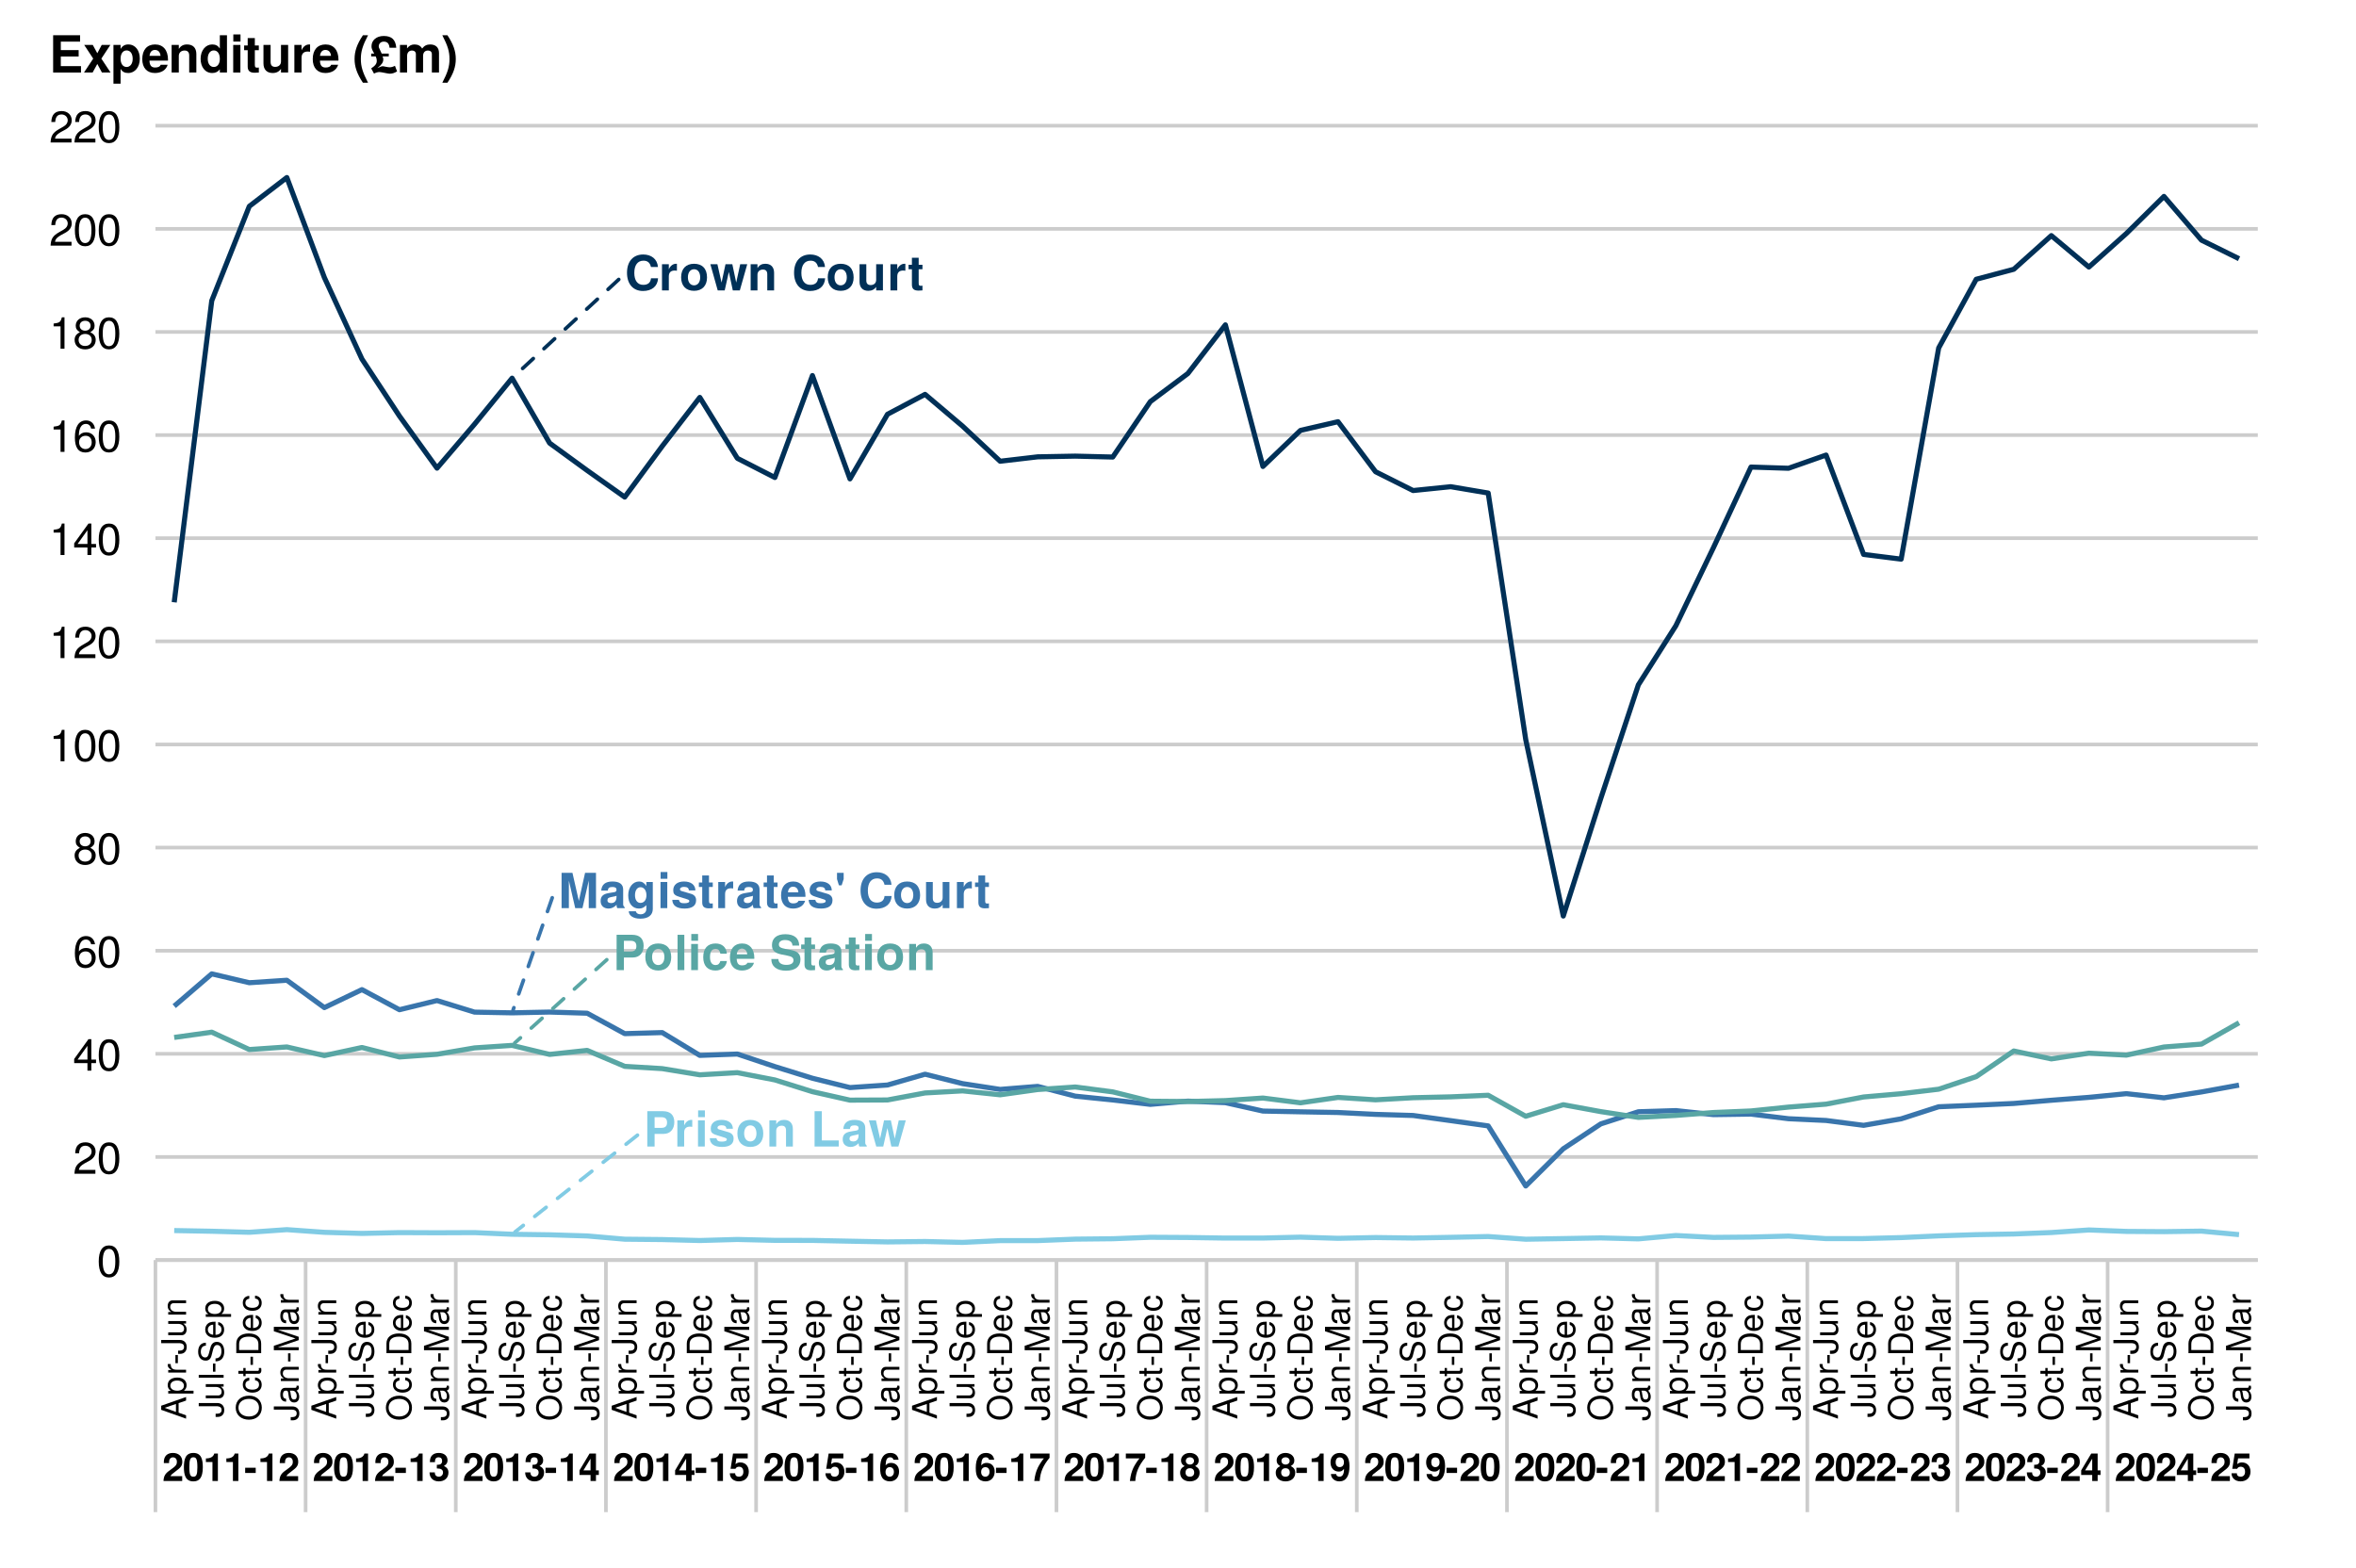 <?xml version="1.0" encoding="UTF-8"?>
<svg xmlns="http://www.w3.org/2000/svg" xmlns:xlink="http://www.w3.org/1999/xlink" width="691pt" height="460pt" viewBox="0 0 691 460" version="1.1">
<defs>
<g>
<symbol overflow="visible" id="glyph0-0">
<path style="stroke:none;" d=""/>
</symbol>
<symbol overflow="visible" id="glyph0-1">
<path style="stroke:none;" d="M 9.734 -3.547 L 7.656 -3.547 C 7.531 -2.219 6.703 -1.625 5.375 -1.625 C 3.719 -1.625 2.766 -2.891 2.766 -5.141 C 2.766 -7.438 3.766 -8.719 5.453 -8.719 C 6.594 -8.719 7.344 -8.188 7.656 -6.859 L 9.703 -6.859 C 9.516 -9.25 7.703 -10.531 5.375 -10.531 C 2.453 -10.531 0.625 -8.531 0.625 -5.172 C 0.625 -1.844 2.438 0.172 5.312 0.172 C 7.891 0.172 9.609 -1.172 9.734 -3.547 Z M 9.734 -3.547 "/>
</symbol>
<symbol overflow="visible" id="glyph0-2">
<path style="stroke:none;" d="M 5.266 -5.766 L 5.266 -7.797 C 5.141 -7.812 5.078 -7.812 5.016 -7.812 C 4.109 -7.812 3.312 -7.203 2.891 -6.172 L 2.891 -7.672 L 0.891 -7.672 L 0.891 0 L 2.891 0 L 2.891 -4.078 C 2.891 -5.25 3.469 -5.828 4.641 -5.828 C 4.844 -5.828 4.984 -5.812 5.266 -5.766 Z M 5.266 -5.766 "/>
</symbol>
<symbol overflow="visible" id="glyph0-3">
<path style="stroke:none;" d="M 8.094 -3.781 C 8.094 -6.391 6.688 -7.812 4.281 -7.812 C 1.938 -7.812 0.5 -6.359 0.5 -3.844 C 0.5 -1.312 1.938 0.125 4.297 0.125 C 6.625 0.125 8.094 -1.328 8.094 -3.781 Z M 6.094 -3.812 C 6.094 -2.375 5.359 -1.484 4.297 -1.484 C 3.219 -1.484 2.484 -2.375 2.484 -3.844 C 2.484 -5.297 3.219 -6.203 4.297 -6.203 C 5.391 -6.203 6.094 -5.312 6.094 -3.812 Z M 6.094 -3.812 "/>
</symbol>
<symbol overflow="visible" id="glyph0-4">
<path style="stroke:none;" d="M 10.891 -7.672 L 8.828 -7.672 L 7.656 -2.297 L 6.516 -7.672 L 4.516 -7.672 L 3.359 -2.297 L 2.141 -7.672 L 0.078 -7.672 L 2.234 0 L 4.281 0 L 5.5 -5.422 L 6.656 0 L 8.719 0 Z M 10.891 -7.672 "/>
</symbol>
<symbol overflow="visible" id="glyph0-5">
<path style="stroke:none;" d="M 7.766 0 L 7.766 -5.141 C 7.766 -6.844 6.828 -7.812 5.188 -7.812 C 4.156 -7.812 3.453 -7.422 2.891 -6.562 L 2.891 -7.672 L 0.891 -7.672 L 0.891 0 L 2.891 0 L 2.891 -4.609 C 2.891 -5.516 3.531 -6.109 4.5 -6.109 C 5.344 -6.109 5.766 -5.641 5.766 -4.734 L 5.766 0 Z M 7.766 0 "/>
</symbol>
<symbol overflow="visible" id="glyph0-6">
<path style="stroke:none;" d=""/>
</symbol>
<symbol overflow="visible" id="glyph0-7">
<path style="stroke:none;" d="M 7.688 0 L 7.688 -7.672 L 5.703 -7.672 L 5.703 -3.078 C 5.703 -2.156 5.062 -1.562 4.094 -1.562 C 3.234 -1.562 2.812 -2.016 2.812 -2.938 L 2.812 -7.672 L 0.828 -7.672 L 0.828 -2.531 C 0.828 -0.844 1.766 0.125 3.391 0.125 C 4.438 0.125 5.141 -0.25 5.703 -1.016 L 5.703 0 Z M 7.688 0 "/>
</symbol>
<symbol overflow="visible" id="glyph0-8">
<path style="stroke:none;" d="M 4.281 0 L 4.281 -1.391 C 4.078 -1.359 3.969 -1.344 3.828 -1.344 C 3.297 -1.344 3.172 -1.5 3.172 -2.188 L 3.172 -6.203 L 4.281 -6.203 L 4.281 -7.516 L 3.172 -7.516 L 3.172 -9.578 L 1.188 -9.578 L 1.188 -7.516 L 0.203 -7.516 L 0.203 -6.203 L 1.188 -6.203 L 1.188 -1.656 C 1.188 -0.438 1.812 0.062 3.125 0.062 C 3.562 0.062 3.922 0.016 4.281 0 Z M 4.281 0 "/>
</symbol>
<symbol overflow="visible" id="glyph0-9">
<path style="stroke:none;" d="M 11.031 0 L 11.031 -10.359 L 7.828 -10.359 L 6 -2.125 L 4.125 -10.359 L 0.938 -10.359 L 0.938 0 L 3.078 0 L 3.078 -8.078 L 4.938 0 L 7.062 0 L 8.906 -8.078 L 8.906 0 Z M 11.031 0 "/>
</symbol>
<symbol overflow="visible" id="glyph0-10">
<path style="stroke:none;" d="M 7.453 0 L 7.453 -0.234 C 7.094 -0.562 7 -0.781 7 -1.188 L 7 -5.453 C 7 -7.016 5.922 -7.812 3.859 -7.812 C 1.781 -7.812 0.703 -6.922 0.562 -5.141 L 2.484 -5.141 C 2.594 -5.938 2.922 -6.203 3.891 -6.203 C 4.656 -6.203 5.047 -5.938 5.047 -5.438 C 5.047 -4.625 4.453 -4.703 3.453 -4.531 L 2.656 -4.391 C 1.141 -4.125 0.391 -3.469 0.391 -2.078 C 0.391 -0.578 1.453 0.125 2.734 0.125 C 3.578 0.125 4.359 -0.234 5.062 -0.969 C 5.062 -0.562 5.109 -0.234 5.297 0 Z M 5.047 -3.281 C 5.047 -2.141 4.484 -1.484 3.469 -1.484 C 2.797 -1.484 2.391 -1.734 2.391 -2.297 C 2.391 -2.891 2.703 -3.094 3.531 -3.25 L 4.203 -3.391 C 4.734 -3.484 4.812 -3.516 5.047 -3.625 Z M 5.047 -3.281 "/>
</symbol>
<symbol overflow="visible" id="glyph0-11">
<path style="stroke:none;" d="M 7.688 0.25 L 7.688 -7.672 L 5.797 -7.672 L 5.797 -6.5 C 5.203 -7.406 4.547 -7.812 3.672 -7.812 C 1.844 -7.812 0.484 -6.125 0.484 -3.75 C 0.484 -1.359 1.734 0.125 3.625 0.125 C 4.516 0.125 5.062 -0.141 5.797 -0.875 L 5.797 0.25 C 5.797 1.188 5.109 1.812 4.109 1.812 C 3.359 1.812 2.859 1.5 2.703 0.922 L 0.641 0.922 C 0.672 2.172 1.938 3.094 4.031 3.094 C 6.359 3.094 7.688 2.062 7.688 0.25 Z M 5.828 -3.781 C 5.828 -2.391 5.109 -1.531 4.062 -1.531 C 3.125 -1.531 2.469 -2.391 2.469 -3.781 C 2.469 -5.234 3.125 -6.141 4.094 -6.141 C 5.094 -6.141 5.828 -5.203 5.828 -3.781 Z M 5.828 -3.781 "/>
</symbol>
<symbol overflow="visible" id="glyph0-12">
<path style="stroke:none;" d="M 2.938 0 L 2.938 -7.672 L 0.953 -7.672 L 0.953 0 Z M 2.969 -8.609 L 2.969 -10.594 L 0.984 -10.594 L 0.984 -8.609 Z M 2.969 -8.609 "/>
</symbol>
<symbol overflow="visible" id="glyph0-13">
<path style="stroke:none;" d="M 7.391 -2.281 L 7.391 -2.375 C 7.391 -3.25 6.891 -3.906 5.891 -4.203 L 3.375 -4.938 C 2.812 -5.094 2.672 -5.219 2.672 -5.531 C 2.672 -5.953 3.125 -6.234 3.828 -6.234 C 4.781 -6.234 5.25 -5.906 5.266 -5.203 L 7.188 -5.203 C 7.156 -6.828 5.906 -7.812 3.844 -7.812 C 1.891 -7.812 0.688 -6.828 0.688 -5.25 C 0.688 -4.312 0.938 -3.797 2.359 -3.359 L 4.734 -2.609 C 5.234 -2.453 5.406 -2.297 5.406 -2.094 C 5.406 -1.625 4.844 -1.438 3.922 -1.438 C 3.016 -1.438 2.531 -1.609 2.359 -2.438 L 0.406 -2.438 C 0.469 -0.75 1.703 0.125 4.031 0.125 C 6.203 0.125 7.391 -0.719 7.391 -2.281 Z M 7.391 -2.281 "/>
</symbol>
<symbol overflow="visible" id="glyph0-14">
<path style="stroke:none;" d="M 7.469 -3.562 C 7.469 -6.203 6.125 -7.812 3.875 -7.812 C 1.656 -7.812 0.312 -6.312 0.312 -3.734 C 0.312 -1.281 1.656 0.125 3.828 0.125 C 5.547 0.125 6.938 -0.656 7.375 -2.156 L 5.422 -2.156 C 5.25 -1.609 4.625 -1.391 3.891 -1.391 C 2.953 -1.391 2.359 -1.812 2.297 -3.312 L 7.453 -3.312 Z M 5.391 -4.641 L 2.328 -4.641 C 2.453 -5.703 2.953 -6.281 3.844 -6.281 C 4.688 -6.281 5.297 -5.734 5.391 -4.641 Z M 5.391 -4.641 "/>
</symbol>
<symbol overflow="visible" id="glyph0-15">
<path style="stroke:none;" d="M 2.672 -8.516 L 2.672 -10.359 L 0.719 -10.359 L 0.719 -8.516 L 1.281 -6.688 L 2.078 -6.688 Z M 2.672 -8.516 "/>
</symbol>
<symbol overflow="visible" id="glyph0-16">
<path style="stroke:none;" d="M 9 -7.156 C 9 -9.234 7.828 -10.359 5.656 -10.359 L 1.078 -10.359 L 1.078 0 L 3.219 0 L 3.219 -3.703 L 5.875 -3.703 C 7.781 -3.703 9 -5.047 9 -7.156 Z M 6.875 -7.031 C 6.875 -5.969 6.344 -5.469 5.203 -5.469 L 3.219 -5.469 L 3.219 -8.594 L 5.203 -8.594 C 6.344 -8.594 6.875 -8.094 6.875 -7.031 Z M 6.875 -7.031 "/>
</symbol>
<symbol overflow="visible" id="glyph0-17">
<path style="stroke:none;" d="M 2.938 0 L 2.938 -10.359 L 0.953 -10.359 L 0.953 0 Z M 2.938 0 "/>
</symbol>
<symbol overflow="visible" id="glyph0-18">
<path style="stroke:none;" d="M 7.422 -2.656 L 5.516 -2.656 C 5.266 -1.859 4.859 -1.484 4.094 -1.484 C 3.078 -1.484 2.469 -2.297 2.469 -3.781 C 2.469 -5.188 2.844 -6.203 4.094 -6.203 C 4.906 -6.203 5.297 -5.812 5.516 -4.812 L 7.422 -4.812 C 7.281 -6.688 6.031 -7.812 4.109 -7.812 C 1.812 -7.812 0.484 -6.406 0.484 -3.781 C 0.484 -1.25 1.812 0.125 4.078 0.125 C 5.938 0.125 7.234 -1.031 7.422 -2.656 Z M 7.422 -2.656 "/>
</symbol>
<symbol overflow="visible" id="glyph0-19">
<path style="stroke:none;" d="M 9 -3.109 C 9 -4.75 8.172 -5.516 6.25 -5.891 L 4.641 -6.203 C 3.109 -6.5 2.672 -6.797 2.672 -7.547 C 2.672 -8.328 3.375 -8.828 4.469 -8.828 C 5.812 -8.828 6.641 -8.266 6.641 -7.203 L 8.625 -7.203 C 8.625 -9.406 7.094 -10.531 4.562 -10.531 C 2.078 -10.531 0.641 -9.375 0.641 -7.344 C 0.641 -5.734 1.453 -4.984 3.562 -4.562 L 5 -4.281 C 6.422 -4 6.953 -3.703 6.953 -2.859 C 6.953 -1.984 6.156 -1.531 4.859 -1.531 C 3.406 -1.531 2.531 -2.141 2.531 -3.25 L 0.453 -3.25 C 0.453 -1.031 2.109 0.172 4.75 0.172 C 7.422 0.172 9 -1.016 9 -3.109 Z M 9 -3.109 "/>
</symbol>
<symbol overflow="visible" id="glyph0-20">
<path style="stroke:none;" d="M 8.234 0 L 8.234 -1.781 L 3.266 -1.781 L 3.266 -10.359 L 1.141 -10.359 L 1.141 0 Z M 8.234 0 "/>
</symbol>
<symbol overflow="visible" id="glyph1-0">
<path style="stroke:none;" d=""/>
</symbol>
<symbol overflow="visible" id="glyph1-1">
<path style="stroke:none;" d="M 5.859 -5.672 C 5.859 -7.234 4.781 -8.234 3.094 -8.234 C 1.422 -8.234 0.438 -7.25 0.438 -5.547 C 0.438 -5.469 0.438 -5.375 0.453 -5.25 L 1.984 -5.25 L 1.984 -5.516 C 1.984 -6.422 2.406 -6.938 3.125 -6.938 C 3.828 -6.938 4.266 -6.453 4.266 -5.641 C 4.266 -4.75 3.984 -4.406 2.203 -3.141 C 0.844 -2.203 0.422 -1.484 0.344 0 L 5.828 0 L 5.828 -1.422 L 2.406 -1.422 C 2.609 -1.859 2.859 -2.078 4.047 -2.953 C 5.453 -3.969 5.859 -4.578 5.859 -5.672 Z M 5.859 -5.672 "/>
</symbol>
<symbol overflow="visible" id="glyph1-2">
<path style="stroke:none;" d="M 5.875 -4.016 C 5.875 -6.297 5.469 -8.234 3.109 -8.234 C 0.797 -8.234 0.328 -6.375 0.328 -4.062 C 0.328 -1.812 0.781 0.109 3.109 0.109 C 4.75 0.109 5.875 -0.828 5.875 -4.016 Z M 4.281 -4.047 C 4.281 -1.781 3.953 -1.266 3.109 -1.266 C 2.297 -1.266 1.922 -1.672 1.922 -4.078 C 1.922 -6.422 2.25 -6.953 3.109 -6.953 C 3.891 -6.953 4.281 -6.547 4.281 -4.047 Z M 4.281 -4.047 "/>
</symbol>
<symbol overflow="visible" id="glyph1-3">
<path style="stroke:none;" d="M 4.297 0 L 4.297 -8.062 L 3.234 -8.062 C 2.984 -7.109 2.156 -6.625 0.781 -6.625 L 0.781 -5.562 L 2.703 -5.562 L 2.703 0 Z M 4.297 0 "/>
</symbol>
<symbol overflow="visible" id="glyph1-4">
<path style="stroke:none;" d="M 3.391 -2.359 L 3.391 -3.891 L 0.297 -3.891 L 0.297 -2.359 Z M 3.391 -2.359 "/>
</symbol>
<symbol overflow="visible" id="glyph1-5">
<path style="stroke:none;" d="M 5.875 -2.484 C 5.875 -3.422 5.453 -3.953 4.547 -4.406 C 5.297 -4.875 5.609 -5.297 5.609 -6.047 C 5.609 -7.375 4.609 -8.234 3.047 -8.234 C 1.484 -8.234 0.438 -7.422 0.438 -5.672 L 0.438 -5.531 L 1.906 -5.531 C 1.906 -6.531 2.234 -6.953 3.016 -6.953 C 3.656 -6.953 4.016 -6.562 4.016 -5.891 C 4.016 -5.078 3.547 -4.75 2.609 -4.75 L 2.469 -4.75 L 2.469 -3.688 C 3.656 -3.688 4.281 -3.344 4.281 -2.484 C 4.281 -1.781 3.781 -1.266 3.078 -1.266 C 2.328 -1.266 1.875 -1.688 1.875 -2.531 L 0.328 -2.531 C 0.328 -0.906 1.406 0.109 3.047 0.109 C 4.766 0.109 5.875 -0.906 5.875 -2.484 Z M 5.875 -2.484 "/>
</symbol>
<symbol overflow="visible" id="glyph1-6">
<path style="stroke:none;" d="M 5.938 -1.781 L 5.938 -3.109 L 5.094 -3.109 L 5.094 -8.062 L 3.219 -8.062 L 0.266 -3.125 L 0.266 -1.781 L 3.5 -1.781 L 3.5 0 L 5.094 0 L 5.094 -1.781 Z M 3.5 -3.109 L 1.406 -3.109 L 3.5 -6.547 Z M 3.5 -3.109 "/>
</symbol>
<symbol overflow="visible" id="glyph1-7">
<path style="stroke:none;" d="M 5.875 -2.734 C 5.875 -4.391 4.859 -5.453 3.359 -5.453 C 2.828 -5.453 2.438 -5.312 1.969 -4.953 L 2.234 -6.641 L 5.562 -6.641 L 5.562 -8.062 L 1.25 -8.062 L 0.531 -3.578 L 1.969 -3.578 C 2.141 -3.969 2.5 -4.188 2.984 -4.188 C 3.797 -4.188 4.281 -3.688 4.281 -2.703 C 4.281 -1.766 3.781 -1.266 2.984 -1.266 C 2.297 -1.266 1.875 -1.609 1.875 -2.266 L 0.312 -2.266 C 0.312 -0.859 1.406 0.109 2.969 0.109 C 4.703 0.109 5.875 -1 5.875 -2.734 Z M 5.875 -2.734 "/>
</symbol>
<symbol overflow="visible" id="glyph1-8">
<path style="stroke:none;" d="M 5.906 -2.781 C 5.906 -4.328 4.953 -5.312 3.562 -5.312 C 2.906 -5.312 2.453 -5.125 1.953 -4.594 C 2.031 -6.219 2.312 -6.953 3.297 -6.953 C 3.812 -6.953 4.078 -6.75 4.281 -6.234 L 5.766 -6.234 C 5.562 -7.562 4.656 -8.234 3.344 -8.234 C 1.406 -8.234 0.359 -6.734 0.359 -3.828 C 0.359 -2.453 0.531 -1.656 0.938 -1.016 C 1.406 -0.266 2.25 0.109 3.203 0.109 C 4.812 0.109 5.906 -1.031 5.906 -2.781 Z M 4.391 -2.672 C 4.391 -1.812 3.875 -1.266 3.156 -1.266 C 2.438 -1.266 1.938 -1.781 1.938 -2.641 C 1.938 -3.531 2.438 -4.062 3.172 -4.062 C 3.906 -4.062 4.391 -3.562 4.391 -2.672 Z M 4.391 -2.672 "/>
</symbol>
<symbol overflow="visible" id="glyph1-9">
<path style="stroke:none;" d="M 6 -6.812 L 6 -8.062 L 0.328 -8.062 L 0.328 -6.641 L 4.344 -6.641 C 3.859 -6.125 2.906 -4.656 2.578 -3.953 C 2.031 -2.781 1.719 -1.719 1.516 0 L 3.109 0 C 3.266 -2.547 4.094 -4.5 6 -6.812 Z M 6 -6.812 "/>
</symbol>
<symbol overflow="visible" id="glyph1-10">
<path style="stroke:none;" d="M 5.969 -2.406 C 5.969 -3.359 5.578 -3.891 4.656 -4.391 C 5.375 -4.781 5.703 -5.25 5.703 -6.047 C 5.703 -7.312 4.609 -8.234 3.109 -8.234 C 1.609 -8.234 0.516 -7.312 0.516 -6.047 C 0.516 -5.266 0.844 -4.781 1.562 -4.391 C 0.641 -3.891 0.25 -3.359 0.25 -2.406 C 0.25 -0.875 1.422 0.109 3.109 0.109 C 4.797 0.109 5.969 -0.875 5.969 -2.406 Z M 4.328 -5.891 C 4.328 -5.281 3.828 -4.828 3.125 -4.828 C 2.422 -4.828 1.922 -5.281 1.922 -5.906 C 1.922 -6.516 2.406 -6.953 3.125 -6.953 C 3.844 -6.953 4.312 -6.516 4.328 -5.891 Z M 4.375 -2.469 C 4.375 -1.688 3.875 -1.266 3.109 -1.266 C 2.328 -1.266 1.844 -1.688 1.844 -2.484 C 1.844 -3.312 2.344 -3.75 3.109 -3.75 C 3.891 -3.75 4.375 -3.312 4.375 -2.469 Z M 4.375 -2.469 "/>
</symbol>
<symbol overflow="visible" id="glyph1-11">
<path style="stroke:none;" d="M 5.875 -4.375 C 5.875 -7.203 4.688 -8.234 3.031 -8.234 C 1.422 -8.234 0.312 -7.172 0.312 -5.484 C 0.312 -3.828 1.297 -2.766 2.734 -2.766 C 3.453 -2.766 3.719 -2.938 4.281 -3.562 C 4.281 -2.031 3.844 -1.266 2.953 -1.266 C 2.391 -1.266 2 -1.562 1.969 -2.047 L 0.438 -2.047 C 0.469 -0.812 1.516 0.109 2.906 0.109 C 4.922 0.109 5.875 -1.531 5.875 -4.375 Z M 4.25 -5.484 C 4.25 -4.594 3.75 -4.078 3.016 -4.078 C 2.281 -4.078 1.828 -4.578 1.828 -5.5 C 1.828 -6.438 2.281 -6.938 2.984 -6.938 C 3.766 -6.938 4.25 -6.422 4.25 -5.484 Z M 4.25 -5.484 "/>
</symbol>
<symbol overflow="visible" id="glyph2-0">
<path style="stroke:none;" d=""/>
</symbol>
<symbol overflow="visible" id="glyph2-1">
<path style="stroke:none;" d="M 6.594 -4.438 C 6.594 -7.625 5.578 -9.219 3.578 -9.219 C 1.594 -9.219 0.562 -7.609 0.562 -4.516 C 0.562 -1.406 1.594 0.188 3.578 0.188 C 5.531 0.188 6.594 -1.406 6.594 -4.438 Z M 5.422 -4.531 C 5.422 -1.922 4.828 -0.75 3.547 -0.75 C 2.344 -0.75 1.734 -1.969 1.734 -4.5 C 1.734 -7.016 2.344 -8.203 3.578 -8.203 C 4.812 -8.203 5.422 -7 5.422 -4.531 Z M 5.422 -4.531 "/>
</symbol>
<symbol overflow="visible" id="glyph2-2">
<path style="stroke:none;" d="M 6.641 -6.516 C 6.641 -8.078 5.438 -9.219 3.688 -9.219 C 1.812 -9.219 0.719 -8.25 0.656 -6.016 L 1.797 -6.016 C 1.891 -7.562 2.516 -8.219 3.656 -8.219 C 4.688 -8.219 5.469 -7.469 5.469 -6.484 C 5.469 -5.766 5.047 -5.141 4.219 -4.672 L 3.031 -3.984 C 1.109 -2.906 0.547 -2.031 0.438 0 L 6.578 0 L 6.578 -1.125 L 1.734 -1.125 C 1.844 -1.891 2.266 -2.359 3.391 -3.031 L 4.688 -3.734 C 5.984 -4.422 6.641 -5.375 6.641 -6.516 Z M 6.641 -6.516 "/>
</symbol>
<symbol overflow="visible" id="glyph2-3">
<path style="stroke:none;" d="M 6.766 -2.203 L 6.766 -3.234 L 5.391 -3.234 L 5.391 -9.219 L 4.547 -9.219 L 0.359 -3.422 L 0.359 -2.203 L 4.25 -2.203 L 4.25 0 L 5.391 0 L 5.391 -2.203 Z M 4.25 -3.234 L 1.359 -3.234 L 4.25 -7.266 Z M 4.25 -3.234 "/>
</symbol>
<symbol overflow="visible" id="glyph2-4">
<path style="stroke:none;" d="M 6.672 -2.859 C 6.672 -4.578 5.5 -5.734 3.844 -5.734 C 2.938 -5.734 2.219 -5.375 1.734 -4.703 C 1.734 -6.953 2.469 -8.203 3.781 -8.203 C 4.594 -8.203 5.141 -7.703 5.328 -6.812 L 6.469 -6.812 C 6.25 -8.312 5.266 -9.219 3.859 -9.219 C 1.719 -9.219 0.562 -7.406 0.562 -4.203 C 0.562 -1.328 1.547 0.188 3.656 0.188 C 5.406 0.188 6.672 -1.047 6.672 -2.859 Z M 5.5 -2.766 C 5.5 -1.609 4.719 -0.812 3.672 -0.812 C 2.594 -0.812 1.797 -1.656 1.797 -2.828 C 1.797 -3.984 2.578 -4.719 3.703 -4.719 C 4.812 -4.719 5.5 -4 5.5 -2.766 Z M 5.5 -2.766 "/>
</symbol>
<symbol overflow="visible" id="glyph2-5">
<path style="stroke:none;" d="M 6.672 -2.594 C 6.672 -3.625 6.156 -4.344 5.078 -4.844 C 6.031 -5.422 6.344 -5.891 6.344 -6.766 C 6.344 -8.203 5.219 -9.219 3.578 -9.219 C 1.953 -9.219 0.812 -8.203 0.812 -6.766 C 0.812 -5.906 1.125 -5.438 2.047 -4.844 C 1 -4.344 0.484 -3.625 0.484 -2.609 C 0.484 -0.922 1.75 0.188 3.578 0.188 C 5.391 0.188 6.672 -0.922 6.672 -2.594 Z M 5.172 -6.734 C 5.172 -5.875 4.531 -5.297 3.578 -5.297 C 2.609 -5.297 1.969 -5.875 1.969 -6.75 C 1.969 -7.625 2.609 -8.203 3.578 -8.203 C 4.547 -8.203 5.172 -7.625 5.172 -6.734 Z M 5.5 -2.594 C 5.5 -1.5 4.719 -0.812 3.547 -0.812 C 2.438 -0.812 1.656 -1.516 1.656 -2.594 C 1.656 -3.672 2.438 -4.344 3.578 -4.344 C 4.719 -4.344 5.5 -3.672 5.5 -2.594 Z M 5.5 -2.594 "/>
</symbol>
<symbol overflow="visible" id="glyph2-6">
<path style="stroke:none;" d="M 4.516 0 L 4.516 -9.219 L 3.75 -9.219 C 3.359 -7.797 3.094 -7.609 1.328 -7.391 L 1.328 -6.562 L 3.359 -6.562 L 3.359 0 Z M 4.516 0 "/>
</symbol>
<symbol overflow="visible" id="glyph3-0">
<path style="stroke:none;" d=""/>
</symbol>
<symbol overflow="visible" id="glyph3-1">
<path style="stroke:none;" d="M 0 -6.531 L -7.297 -3.969 L -7.297 -2.766 L 0 -0.172 L 0 -1.156 L -2.188 -1.938 L -2.188 -4.734 L 0 -5.484 Z M -2.969 -4.484 L -2.969 -2.156 L -6.297 -3.359 Z M -2.969 -4.484 "/>
</symbol>
<symbol overflow="visible" id="glyph3-2">
<path style="stroke:none;" d="M -2.562 -5.234 C -4.328 -5.234 -5.391 -4.375 -5.391 -2.984 C -5.391 -2.266 -5.062 -1.703 -4.453 -1.312 L -5.234 -1.312 L -5.234 -0.547 L 2.188 -0.547 L 2.188 -1.375 L -0.625 -1.375 C -0.094 -1.812 0.156 -2.312 0.156 -2.984 C 0.156 -4.344 -0.906 -5.234 -2.562 -5.234 Z M -2.594 -4.359 C -1.406 -4.359 -0.625 -3.75 -0.625 -2.844 C -0.625 -1.953 -1.344 -1.375 -2.578 -1.375 C -3.812 -1.375 -4.609 -1.953 -4.609 -2.844 C -4.609 -3.766 -3.844 -4.359 -2.594 -4.359 Z M -2.594 -4.359 "/>
</symbol>
<symbol overflow="visible" id="glyph3-3">
<path style="stroke:none;" d="M -4.516 -3.203 L -5.359 -3.203 C -5.375 -3.062 -5.391 -3 -5.391 -2.891 C -5.391 -2.344 -5.062 -1.938 -4.297 -1.453 L -5.234 -1.453 L -5.234 -0.703 L 0 -0.703 L 0 -1.531 L -2.719 -1.531 C -3.906 -1.531 -4.484 -1.922 -4.516 -3.203 Z M -4.516 -3.203 "/>
</symbol>
<symbol overflow="visible" id="glyph3-4">
<path style="stroke:none;" d="M -2.406 -2.844 L -3.125 -2.844 L -3.125 -0.453 L -2.406 -0.453 Z M -2.406 -2.844 "/>
</symbol>
<symbol overflow="visible" id="glyph3-5">
<path style="stroke:none;" d="M -1.875 -4.266 L -7.297 -4.266 L -7.297 -3.328 L -2.203 -3.328 C -1.016 -3.328 -0.594 -2.922 -0.594 -2.203 C -0.594 -1.516 -1.062 -1.125 -1.922 -1.125 L -2.344 -1.125 L -2.344 -0.188 L -1.75 -0.188 C -0.562 -0.188 0.188 -0.938 0.188 -2.203 C 0.188 -3.469 -0.609 -4.266 -1.875 -4.266 Z M -1.875 -4.266 "/>
</symbol>
<symbol overflow="visible" id="glyph3-6">
<path style="stroke:none;" d="M 0 -4.812 L -5.234 -4.812 L -5.234 -3.984 L -2.344 -3.984 C -1.281 -3.984 -0.578 -3.438 -0.578 -2.562 C -0.578 -1.906 -0.984 -1.484 -1.609 -1.484 L -5.234 -1.484 L -5.234 -0.656 L -1.281 -0.656 C -0.406 -0.656 0.156 -1.297 0.156 -2.312 C 0.156 -3.094 -0.125 -3.578 -0.812 -4.062 L 0 -4.062 Z M 0 -4.812 "/>
</symbol>
<symbol overflow="visible" id="glyph3-7">
<path style="stroke:none;" d="M 0 -4.875 L -3.953 -4.875 C -4.828 -4.875 -5.391 -4.219 -5.391 -3.203 C -5.391 -2.438 -5.094 -1.938 -4.359 -1.469 L -5.234 -1.469 L -5.234 -0.703 L 0 -0.703 L 0 -1.531 L -2.891 -1.531 C -3.953 -1.531 -4.656 -2.109 -4.656 -2.953 C -4.656 -3.625 -4.266 -4.047 -3.625 -4.047 L 0 -4.047 Z M 0 -4.875 "/>
</symbol>
<symbol overflow="visible" id="glyph3-8">
<path style="stroke:none;" d="M 0 -1.516 L -7.297 -1.516 L -7.297 -0.688 L 0 -0.688 Z M 0 -1.516 "/>
</symbol>
<symbol overflow="visible" id="glyph3-9">
<path style="stroke:none;" d="M -2 -6.203 C -2.906 -6.203 -3.562 -5.656 -3.828 -4.656 L -4.312 -2.828 C -4.547 -1.953 -4.844 -1.625 -5.406 -1.625 C -6.141 -1.625 -6.688 -2.281 -6.688 -3.266 C -6.688 -4.422 -6.156 -5.078 -5.203 -5.078 L -5.203 -5.953 C -6.641 -5.953 -7.469 -4.969 -7.469 -3.297 C -7.469 -1.688 -6.594 -0.703 -5.266 -0.703 C -4.375 -0.703 -3.812 -1.172 -3.562 -2.125 L -3.094 -3.938 C -2.844 -4.859 -2.484 -5.281 -1.906 -5.281 C -1.109 -5.281 -0.641 -4.688 -0.641 -3.422 C -0.641 -2.047 -1.328 -1.359 -2.375 -1.359 L -2.375 -0.484 C -0.656 -0.484 0.188 -1.641 0.188 -3.359 C 0.188 -5.203 -0.703 -6.203 -2 -6.203 Z M -2 -6.203 "/>
</symbol>
<symbol overflow="visible" id="glyph3-10">
<path style="stroke:none;" d="M -2.375 -5.125 C -3.141 -5.125 -3.625 -5.062 -4.016 -4.922 C -4.875 -4.578 -5.391 -3.781 -5.391 -2.797 C -5.391 -1.344 -4.312 -0.406 -2.594 -0.406 C -0.875 -0.406 0.156 -1.312 0.156 -2.781 C 0.156 -3.984 -0.531 -4.812 -1.594 -5.016 L -1.594 -4.188 C -0.906 -3.953 -0.625 -3.484 -0.625 -2.812 C -0.625 -1.938 -1.188 -1.297 -2.375 -1.266 Z M -3.125 -4.234 C -3.125 -4.234 -3.078 -4.234 -3.062 -4.234 L -3.062 -1.297 C -3.984 -1.359 -4.625 -1.953 -4.625 -2.797 C -4.625 -3.609 -3.938 -4.234 -3.125 -4.234 Z M -3.125 -4.234 "/>
</symbol>
<symbol overflow="visible" id="glyph3-11">
<path style="stroke:none;" d="M -3.531 -7.422 C -5.875 -7.422 -7.469 -6.031 -7.469 -3.891 C -7.469 -1.797 -5.875 -0.375 -3.594 -0.375 C -1.312 -0.375 0.188 -1.797 0.188 -3.906 C 0.188 -6.047 -1.391 -7.422 -3.531 -7.422 Z M -3.547 -6.484 C -1.797 -6.484 -0.641 -5.438 -0.641 -3.906 C -0.641 -2.344 -1.797 -1.312 -3.594 -1.312 C -5.391 -1.312 -6.656 -2.344 -6.656 -3.891 C -6.656 -5.469 -5.391 -6.484 -3.547 -6.484 Z M -3.547 -6.484 "/>
</symbol>
<symbol overflow="visible" id="glyph3-12">
<path style="stroke:none;" d="M -1.797 -4.766 L -1.797 -3.938 C -0.953 -3.797 -0.625 -3.359 -0.625 -2.656 C -0.625 -1.734 -1.328 -1.188 -2.562 -1.188 C -3.875 -1.188 -4.625 -1.719 -4.625 -2.625 C -4.625 -3.328 -4.203 -3.766 -3.484 -3.875 L -3.484 -4.703 C -4.766 -4.609 -5.391 -3.812 -5.391 -2.641 C -5.391 -1.234 -4.312 -0.312 -2.562 -0.312 C -0.875 -0.312 0.156 -1.203 0.156 -2.625 C 0.156 -3.875 -0.594 -4.672 -1.797 -4.766 Z M -1.797 -4.766 "/>
</symbol>
<symbol overflow="visible" id="glyph3-13">
<path style="stroke:none;" d="M 0 -2.547 L -0.703 -2.547 C -0.672 -2.438 -0.656 -2.297 -0.656 -2.141 C -0.656 -1.781 -0.766 -1.688 -1.125 -1.688 L -4.562 -1.688 L -4.562 -2.547 L -5.234 -2.547 L -5.234 -1.688 L -6.688 -1.688 L -6.688 -0.844 L -5.234 -0.844 L -5.234 -0.141 L -4.562 -0.141 L -4.562 -0.844 L -0.766 -0.844 C -0.234 -0.844 0.062 -1.203 0.062 -1.859 C 0.062 -2.062 0.047 -2.266 0 -2.547 Z M 0 -2.547 "/>
</symbol>
<symbol overflow="visible" id="glyph3-14">
<path style="stroke:none;" d="M -3.656 -6.672 C -5.906 -6.672 -7.297 -5.547 -7.297 -3.703 L -7.297 -0.891 L 0 -0.891 L 0 -3.703 C 0 -5.547 -1.375 -6.672 -3.656 -6.672 Z M -3.641 -5.734 C -1.797 -5.734 -0.812 -4.984 -0.812 -3.547 L -0.812 -1.812 L -6.469 -1.812 L -6.469 -3.547 C -6.469 -4.984 -5.5 -5.734 -3.641 -5.734 Z M -3.641 -5.734 "/>
</symbol>
<symbol overflow="visible" id="glyph3-15">
<path style="stroke:none;" d="M -0.016 -5.344 L -0.656 -5.344 C -0.625 -5.266 -0.625 -5.219 -0.625 -5.172 C -0.625 -4.875 -0.781 -4.719 -1.047 -4.719 L -3.953 -4.719 C -4.891 -4.719 -5.391 -4.047 -5.391 -2.75 C -5.391 -1.484 -4.906 -0.703 -3.688 -0.656 L -3.688 -1.484 C -4.328 -1.562 -4.625 -1.938 -4.625 -2.719 C -4.625 -3.469 -4.344 -3.891 -3.844 -3.891 L -3.625 -3.891 C -3.266 -3.891 -3.125 -3.688 -3.047 -3.016 C -2.891 -1.844 -2.844 -1.656 -2.719 -1.344 C -2.469 -0.734 -2 -0.422 -1.359 -0.422 C -0.406 -0.422 0.156 -1.078 0.156 -2.141 C 0.156 -2.812 -0.125 -3.453 -0.625 -3.922 C -0.219 -4.016 0.062 -4.375 0.062 -4.781 C 0.062 -4.953 0.047 -5.078 -0.016 -5.344 Z M -1.812 -3.891 C -1.062 -3.891 -0.578 -3.125 -0.578 -2.312 C -0.578 -1.672 -0.812 -1.297 -1.375 -1.297 C -1.938 -1.297 -2.172 -1.656 -2.297 -2.547 C -2.422 -3.438 -2.453 -3.609 -2.594 -3.891 Z M -1.812 -3.891 "/>
</symbol>
<symbol overflow="visible" id="glyph3-16">
<path style="stroke:none;" d="M 0 -7.609 L -7.297 -7.609 L -7.297 -6.312 L -0.938 -4.203 L -7.297 -2.047 L -7.297 -0.75 L 0 -0.75 L 0 -1.625 L -6.109 -1.625 L 0 -3.703 L 0 -4.688 L -6.109 -6.734 L 0 -6.734 Z M 0 -7.609 "/>
</symbol>
<symbol overflow="visible" id="glyph4-0">
<path style="stroke:none;" d=""/>
</symbol>
<symbol overflow="visible" id="glyph4-1">
<path style="stroke:none;" d="M 9.359 0 L 9.359 -1.875 L 3.438 -1.875 L 3.438 -4.703 L 8.672 -4.703 L 8.672 -6.578 L 3.438 -6.578 L 3.438 -9.062 L 9.094 -9.062 L 9.094 -10.938 L 1.188 -10.938 L 1.188 0 Z M 9.359 0 "/>
</symbol>
<symbol overflow="visible" id="glyph4-2">
<path style="stroke:none;" d="M 8.031 0 L 5.328 -4.078 L 7.969 -8.094 L 5.438 -8.094 L 4.141 -5.656 L 2.812 -8.094 L 0.297 -8.094 L 2.938 -4.078 L 0.234 0 L 2.766 0 L 4.141 -2.516 L 5.5 0 Z M 8.031 0 "/>
</symbol>
<symbol overflow="visible" id="glyph4-3">
<path style="stroke:none;" d="M 8.609 -4.047 C 8.609 -6.453 7.328 -8.234 5.219 -8.234 C 4.203 -8.234 3.484 -7.797 2.969 -6.906 L 2.969 -8.094 L 0.875 -8.094 L 0.875 3.266 L 2.969 3.266 L 2.969 -1.078 C 3.484 -0.188 4.203 0.141 5.219 0.141 C 7.172 0.141 8.609 -1.594 8.609 -4.047 Z M 6.516 -4.016 C 6.516 -2.547 5.781 -1.625 4.734 -1.625 C 3.688 -1.625 2.969 -2.531 2.969 -4.047 C 2.969 -5.562 3.688 -6.484 4.734 -6.484 C 5.812 -6.484 6.516 -5.562 6.516 -4.016 Z M 6.516 -4.016 "/>
</symbol>
<symbol overflow="visible" id="glyph4-4">
<path style="stroke:none;" d="M 7.875 -3.75 C 7.875 -6.547 6.469 -8.234 4.078 -8.234 C 1.75 -8.234 0.328 -6.656 0.328 -3.938 C 0.328 -1.344 1.734 0.141 4.031 0.141 C 5.844 0.141 7.312 -0.688 7.781 -2.281 L 5.719 -2.281 C 5.531 -1.688 4.875 -1.469 4.109 -1.469 C 3.125 -1.469 2.484 -1.922 2.438 -3.5 L 7.859 -3.5 Z M 5.688 -4.891 L 2.453 -4.891 C 2.594 -6.016 3.125 -6.625 4.047 -6.625 C 4.953 -6.625 5.578 -6.047 5.688 -4.891 Z M 5.688 -4.891 "/>
</symbol>
<symbol overflow="visible" id="glyph4-5">
<path style="stroke:none;" d="M 8.188 0 L 8.188 -5.438 C 8.188 -7.219 7.203 -8.234 5.469 -8.234 C 4.375 -8.234 3.641 -7.828 3.047 -6.938 L 3.047 -8.094 L 0.938 -8.094 L 0.938 0 L 3.047 0 L 3.047 -4.859 C 3.047 -5.812 3.719 -6.453 4.734 -6.453 C 5.641 -6.453 6.094 -5.953 6.094 -5 L 6.094 0 Z M 8.188 0 "/>
</symbol>
<symbol overflow="visible" id="glyph4-6">
<path style="stroke:none;" d="M 8.172 0 L 8.172 -10.938 L 6.078 -10.938 L 6.078 -7.047 C 5.547 -7.859 4.844 -8.234 3.844 -8.234 C 1.906 -8.234 0.438 -6.484 0.438 -4.031 C 0.438 -1.734 1.688 0.141 3.844 0.141 C 4.844 0.141 5.547 -0.234 6.078 -0.938 L 6.078 0 Z M 6.078 -4 C 6.078 -2.531 5.359 -1.625 4.312 -1.625 C 3.25 -1.625 2.531 -2.547 2.531 -4.031 C 2.531 -5.531 3.25 -6.484 4.312 -6.484 C 5.375 -6.484 6.078 -5.547 6.078 -4 Z M 6.078 -4 "/>
</symbol>
<symbol overflow="visible" id="glyph4-7">
<path style="stroke:none;" d="M 3.109 0 L 3.109 -8.094 L 1 -8.094 L 1 0 Z M 3.141 -9.078 L 3.141 -11.172 L 1.031 -11.172 L 1.031 -9.078 Z M 3.141 -9.078 "/>
</symbol>
<symbol overflow="visible" id="glyph4-8">
<path style="stroke:none;" d="M 4.516 0 L 4.516 -1.469 C 4.312 -1.438 4.188 -1.422 4.031 -1.422 C 3.484 -1.422 3.344 -1.594 3.344 -2.312 L 3.344 -6.547 L 4.516 -6.547 L 4.516 -7.938 L 3.344 -7.938 L 3.344 -10.109 L 1.25 -10.109 L 1.25 -7.938 L 0.203 -7.938 L 0.203 -6.547 L 1.25 -6.547 L 1.25 -1.734 C 1.25 -0.469 1.922 0.062 3.297 0.062 C 3.766 0.062 4.141 0.016 4.516 0 Z M 4.516 0 "/>
</symbol>
<symbol overflow="visible" id="glyph4-9">
<path style="stroke:none;" d="M 8.109 0 L 8.109 -8.094 L 6.016 -8.094 L 6.016 -3.234 C 6.016 -2.281 5.344 -1.656 4.312 -1.656 C 3.422 -1.656 2.969 -2.125 2.969 -3.109 L 2.969 -8.094 L 0.875 -8.094 L 0.875 -2.672 C 0.875 -0.891 1.859 0.141 3.578 0.141 C 4.688 0.141 5.422 -0.266 6.016 -1.062 L 6.016 0 Z M 8.109 0 "/>
</symbol>
<symbol overflow="visible" id="glyph4-10">
<path style="stroke:none;" d="M 5.547 -6.094 L 5.547 -8.219 C 5.438 -8.234 5.359 -8.234 5.297 -8.234 C 4.328 -8.234 3.5 -7.609 3.047 -6.516 L 3.047 -8.094 L 0.938 -8.094 L 0.938 0 L 3.047 0 L 3.047 -4.312 C 3.047 -5.531 3.656 -6.156 4.891 -6.156 C 5.109 -6.156 5.266 -6.141 5.547 -6.094 Z M 5.547 -6.094 "/>
</symbol>
<symbol overflow="visible" id="glyph4-11">
<path style="stroke:none;" d=""/>
</symbol>
<symbol overflow="visible" id="glyph4-12">
<path style="stroke:none;" d="M 4.547 3 C 2.953 -0.094 2.438 -1.766 2.438 -3.969 C 2.438 -6.172 2.953 -7.875 4.547 -10.938 L 3.047 -10.938 C 1.312 -8.344 0.594 -6.266 0.594 -3.969 C 0.594 -1.672 1.312 0.406 3.047 3 Z M 4.547 3 "/>
</symbol>
<symbol overflow="visible" id="glyph4-13">
<path style="stroke:none;" d="M 8.062 -0.328 L 7.438 -1.969 C 6.844 -1.672 6.359 -1.531 5.859 -1.531 C 5.328 -1.531 4.125 -1.844 3.953 -1.844 C 3.531 -1.844 3.219 -1.734 2.281 -1.297 C 3.562 -2.297 4.016 -2.984 4.016 -3.859 C 4.016 -4.156 3.969 -4.344 3.797 -4.734 L 5.625 -4.734 L 5.625 -5.562 L 3.547 -5.562 C 3.453 -5.797 3.344 -6.016 3.094 -6.547 C 2.734 -7.281 2.688 -7.391 2.688 -7.688 C 2.688 -8.484 3.297 -9.062 4.156 -9.062 C 5 -9.062 5.672 -8.703 5.828 -7.422 L 5.844 -7.266 L 7.828 -7.266 C 7.625 -9.656 6.469 -10.719 4.141 -10.719 C 1.953 -10.719 0.562 -9.391 0.562 -7.734 C 0.562 -7.078 0.688 -6.75 1.359 -5.562 L 0.469 -5.562 L 0.469 -4.734 L 1.797 -4.734 C 2.047 -4.156 2.109 -3.844 2.109 -3.469 C 2.109 -2.594 1.719 -2.062 0.469 -1.203 L 1.297 0.312 C 1.953 -0.016 2.359 -0.141 2.922 -0.141 C 3.453 -0.141 5.375 0.344 5.875 0.344 C 6.609 0.344 7.219 0.172 8.062 -0.328 Z M 8.062 -0.328 "/>
</symbol>
<symbol overflow="visible" id="glyph4-14">
<path style="stroke:none;" d="M 12.359 0 L 12.359 -5.734 C 12.359 -7.312 11.406 -8.234 9.781 -8.234 C 8.766 -8.234 8.047 -7.875 7.406 -7.031 C 7.016 -7.797 6.203 -8.234 5.203 -8.234 C 4.281 -8.234 3.672 -7.922 2.984 -7.094 L 2.984 -8.094 L 0.906 -8.094 L 0.906 0 L 3 0 L 3 -4.859 C 3 -5.844 3.547 -6.453 4.438 -6.453 C 5.141 -6.453 5.578 -6.047 5.578 -5.406 L 5.578 0 L 7.688 0 L 7.688 -4.859 C 7.688 -5.844 8.219 -6.453 9.125 -6.453 C 9.828 -6.453 10.266 -6.047 10.266 -5.406 L 10.266 0 Z M 12.359 0 "/>
</symbol>
<symbol overflow="visible" id="glyph4-15">
<path style="stroke:none;" d="M 4.281 -3.953 C 4.281 -6.266 3.562 -8.344 1.828 -10.938 L 0.328 -10.938 C 1.922 -7.844 2.438 -6.172 2.438 -3.953 C 2.438 -1.766 1.922 -0.062 0.328 3 L 1.828 3 C 3.562 0.406 4.281 -1.672 4.281 -3.953 Z M 4.281 -3.953 "/>
</symbol>
</g>
</defs>
<g id="surface171">
<rect x="0" y="0" width="691" height="460" style="fill:rgb(100%,100%,100%);fill-opacity:1;stroke:none;"/>
<rect x="0" y="0" width="691" height="460" style="fill:rgb(100%,100%,100%);fill-opacity:1;stroke:none;"/>
<path style="fill:none;stroke-width:1.455;stroke-linecap:round;stroke-linejoin:round;stroke:rgb(100%,100%,100%);stroke-opacity:1;stroke-miterlimit:10;" d="M 0 460 L 691 460 L 691 0 L 0 0 Z M 0 460 "/>
<path style="fill:none;stroke-width:1.067;stroke-linecap:butt;stroke-linejoin:round;stroke:rgb(80%,80%,80%);stroke-opacity:1;stroke-miterlimit:10;" d="M 45.59 369.609 L 662.199 369.609 "/>
<path style="fill:none;stroke-width:1.067;stroke-linecap:butt;stroke-linejoin:round;stroke:rgb(80%,80%,80%);stroke-opacity:1;stroke-miterlimit:10;" d="M 45.59 339.363 L 662.199 339.363 "/>
<path style="fill:none;stroke-width:1.067;stroke-linecap:butt;stroke-linejoin:round;stroke:rgb(80%,80%,80%);stroke-opacity:1;stroke-miterlimit:10;" d="M 45.59 309.113 L 662.199 309.113 "/>
<path style="fill:none;stroke-width:1.067;stroke-linecap:butt;stroke-linejoin:round;stroke:rgb(80%,80%,80%);stroke-opacity:1;stroke-miterlimit:10;" d="M 45.59 278.863 L 662.199 278.863 "/>
<path style="fill:none;stroke-width:1.067;stroke-linecap:butt;stroke-linejoin:round;stroke:rgb(80%,80%,80%);stroke-opacity:1;stroke-miterlimit:10;" d="M 45.59 248.613 L 662.199 248.613 "/>
<path style="fill:none;stroke-width:1.067;stroke-linecap:butt;stroke-linejoin:round;stroke:rgb(80%,80%,80%);stroke-opacity:1;stroke-miterlimit:10;" d="M 45.59 218.367 L 662.199 218.367 "/>
<path style="fill:none;stroke-width:1.067;stroke-linecap:butt;stroke-linejoin:round;stroke:rgb(80%,80%,80%);stroke-opacity:1;stroke-miterlimit:10;" d="M 45.59 188.117 L 662.199 188.117 "/>
<path style="fill:none;stroke-width:1.067;stroke-linecap:butt;stroke-linejoin:round;stroke:rgb(80%,80%,80%);stroke-opacity:1;stroke-miterlimit:10;" d="M 45.59 157.867 L 662.199 157.867 "/>
<path style="fill:none;stroke-width:1.067;stroke-linecap:butt;stroke-linejoin:round;stroke:rgb(80%,80%,80%);stroke-opacity:1;stroke-miterlimit:10;" d="M 45.59 127.617 L 662.199 127.617 "/>
<path style="fill:none;stroke-width:1.067;stroke-linecap:butt;stroke-linejoin:round;stroke:rgb(80%,80%,80%);stroke-opacity:1;stroke-miterlimit:10;" d="M 45.59 97.371 L 662.199 97.371 "/>
<path style="fill:none;stroke-width:1.067;stroke-linecap:butt;stroke-linejoin:round;stroke:rgb(80%,80%,80%);stroke-opacity:1;stroke-miterlimit:10;" d="M 45.59 67.121 L 662.199 67.121 "/>
<path style="fill:none;stroke-width:1.067;stroke-linecap:butt;stroke-linejoin:round;stroke:rgb(80%,80%,80%);stroke-opacity:1;stroke-miterlimit:10;" d="M 45.59 36.871 L 662.199 36.871 "/>
<path style="fill:none;stroke-width:1.494;stroke-linecap:butt;stroke-linejoin:round;stroke:rgb(0%,18.824%,34.118%);stroke-opacity:1;stroke-miterlimit:10;" d="M 51.094 176.668 L 62.105 88.211 L 73.117 60.512 L 84.129 52.074 L 95.137 81.41 L 106.148 105.301 L 117.16 122.039 L 128.172 137.32 L 139.18 124.426 L 150.191 110.926 L 161.203 129.973 L 172.215 137.992 L 183.227 145.805 L 194.234 130.863 L 205.246 116.57 L 216.258 134.43 L 227.27 140.062 L 238.281 110.16 L 249.289 140.465 L 260.301 121.512 L 271.312 115.676 L 282.324 125 L 293.336 135.289 L 304.344 134 L 315.355 133.793 L 326.367 134.059 L 337.379 117.805 L 348.391 109.562 L 359.398 95.285 L 370.41 136.824 L 381.422 126.242 L 392.434 123.695 L 403.445 138.371 L 414.453 143.887 L 425.465 142.758 L 436.477 144.617 L 447.488 216.93 L 458.5 268.691 L 469.508 234.176 L 480.52 200.879 L 491.531 183.516 L 502.543 160.629 L 513.551 137 L 524.562 137.352 L 535.574 133.48 L 546.586 162.625 L 557.598 164.008 L 568.605 102.062 L 579.617 81.91 L 590.629 78.984 L 601.641 69.109 L 612.652 78.332 L 623.66 68.48 L 634.672 57.613 L 645.684 70.449 L 656.695 75.891 "/>
<path style="fill:none;stroke-width:1.494;stroke-linecap:butt;stroke-linejoin:round;stroke:rgb(22.353%,45.882%,67.451%);stroke-opacity:1;stroke-miterlimit:10;" d="M 51.094 295.121 L 62.105 285.652 L 73.117 288.254 L 84.129 287.527 L 95.137 295.555 L 106.148 290.277 L 117.16 296.176 L 128.172 293.484 L 139.18 296.879 L 150.191 297.09 L 161.203 296.859 L 172.215 297.199 L 183.227 303.191 L 194.234 302.879 L 205.246 309.57 L 216.258 309.172 L 227.27 312.859 L 238.281 316.273 L 249.289 319.008 L 260.301 318.258 L 271.312 315.09 L 282.324 317.848 L 293.336 319.547 L 304.344 318.664 L 315.355 321.523 L 326.367 322.645 L 337.379 323.934 L 348.391 322.984 L 359.398 323.434 L 370.41 325.902 L 381.422 326.121 L 392.434 326.32 L 403.445 326.871 L 414.453 327.195 L 425.465 328.707 L 436.477 330.25 L 447.488 347.875 L 458.5 336.957 L 469.508 329.664 L 480.52 326.102 L 491.531 325.762 L 502.543 326.945 L 513.551 326.789 L 524.562 328.145 L 535.574 328.66 L 546.586 330.086 L 557.598 328.18 L 568.605 324.637 L 579.617 324.176 L 590.629 323.668 L 601.641 322.73 L 612.652 321.879 L 623.66 320.793 L 634.672 322.016 L 645.684 320.293 L 656.695 318.289 "/>
<path style="fill:none;stroke-width:1.494;stroke-linecap:butt;stroke-linejoin:round;stroke:rgb(34.902%,65.098%,64.314%);stroke-opacity:1;stroke-miterlimit:10;" d="M 51.094 304.305 L 62.105 302.758 L 73.117 307.852 L 84.129 307.094 L 95.137 309.625 L 106.148 307.25 L 117.16 310.039 L 128.172 309.242 L 139.18 307.371 L 150.191 306.637 L 161.203 309.281 L 172.215 308.102 L 183.227 312.785 L 194.234 313.453 L 205.246 315.266 L 216.258 314.633 L 227.27 316.77 L 238.281 320.215 L 249.289 322.695 L 260.301 322.645 L 271.312 320.586 L 282.324 319.98 L 293.336 321.129 L 304.344 319.586 L 315.355 318.84 L 326.367 320.273 L 337.379 323.012 L 348.391 323.105 L 359.398 322.828 L 370.41 322.078 L 381.422 323.48 L 392.434 321.898 L 403.445 322.602 L 414.453 321.988 L 425.465 321.73 L 436.477 321.262 L 447.488 327.422 L 458.5 324.039 L 469.508 326.062 L 480.52 327.758 L 491.531 327.176 L 502.543 326.328 L 513.551 325.867 L 524.562 324.734 L 535.574 323.871 L 546.586 321.766 L 557.598 320.805 L 568.605 319.484 L 579.617 315.797 L 590.629 308.277 L 601.641 310.598 L 612.652 308.918 L 623.66 309.492 L 634.672 307.109 L 645.684 306.258 L 656.695 300.004 "/>
<path style="fill:none;stroke-width:1.494;stroke-linecap:butt;stroke-linejoin:round;stroke:rgb(50.588%,79.608%,89.412%);stroke-opacity:1;stroke-miterlimit:10;" d="M 51.094 360.949 L 62.105 361.152 L 73.117 361.457 L 84.129 360.68 L 95.137 361.469 L 106.148 361.789 L 117.16 361.551 L 128.172 361.598 L 139.18 361.551 L 150.191 362.039 L 161.203 362.195 L 172.215 362.531 L 183.227 363.484 L 194.234 363.59 L 205.246 363.871 L 216.258 363.562 L 227.27 363.824 L 238.281 363.84 L 249.289 364.066 L 260.301 364.281 L 271.312 364.16 L 282.324 364.422 L 293.336 363.902 L 304.344 363.895 L 315.355 363.465 L 326.367 363.352 L 337.379 362.922 L 348.391 362.984 L 359.398 363.152 L 370.41 363.145 L 381.422 362.883 L 392.434 363.227 L 403.445 363 L 414.453 363.141 L 425.465 362.938 L 436.477 362.699 L 447.488 363.492 L 458.5 363.305 L 469.508 363.105 L 480.52 363.391 L 491.531 362.402 L 502.543 362.957 L 513.551 362.859 L 524.562 362.57 L 535.574 363.316 L 546.586 363.301 L 557.598 363.012 L 568.605 362.508 L 579.617 362.152 L 590.629 361.957 L 601.641 361.531 L 612.652 360.773 L 623.66 361.199 L 634.672 361.273 L 645.684 361.113 L 656.695 362.145 "/>
<path style="fill:none;stroke-width:1.067;stroke-linecap:round;stroke-linejoin:round;stroke:rgb(0%,18.824%,34.118%);stroke-opacity:1;stroke-dasharray:4.268,4.268;stroke-miterlimit:10;" d="M 181.469 81.973 L 150.938 110.238 "/>
<path style="fill:none;stroke-width:1.067;stroke-linecap:round;stroke-linejoin:round;stroke:rgb(22.353%,45.882%,67.451%);stroke-opacity:1;stroke-dasharray:4.268,4.268;stroke-miterlimit:10;" d="M 161.969 263.332 L 150.465 296.305 "/>
<path style="fill:none;stroke-width:1.067;stroke-linecap:round;stroke-linejoin:round;stroke:rgb(34.902%,65.098%,64.314%);stroke-opacity:1;stroke-dasharray:4.268,4.268;stroke-miterlimit:10;" d="M 177.969 281.508 L 150.949 305.949 "/>
<path style="fill:none;stroke-width:1.067;stroke-linecap:round;stroke-linejoin:round;stroke:rgb(50.588%,79.608%,89.412%);stroke-opacity:1;stroke-dasharray:4.268,4.268;stroke-miterlimit:10;" d="M 186.969 332.969 L 151.027 361.379 "/>
<g style="fill:rgb(0%,18.824%,34.118%);fill-opacity:1;">
  <use xlink:href="#glyph0-1" x="183.27" y="85.18"/>
  <use xlink:href="#glyph0-2" x="193.27" y="85.18"/>
  <use xlink:href="#glyph0-3" x="199.27" y="85.18"/>
  <use xlink:href="#glyph0-4" x="208.27" y="85.18"/>
  <use xlink:href="#glyph0-5" x="219.27" y="85.18"/>
  <use xlink:href="#glyph0-6" x="228.27" y="85.18"/>
  <use xlink:href="#glyph0-1" x="232.27" y="85.18"/>
  <use xlink:href="#glyph0-3" x="242.27" y="85.18"/>
  <use xlink:href="#glyph0-7" x="251.27" y="85.18"/>
  <use xlink:href="#glyph0-2" x="260.27" y="85.18"/>
  <use xlink:href="#glyph0-8" x="266.27" y="85.18"/>
</g>
<g style="fill:rgb(22.353%,45.882%,67.451%);fill-opacity:1;">
  <use xlink:href="#glyph0-9" x="163.77" y="266.375"/>
  <use xlink:href="#glyph0-10" x="175.77" y="266.375"/>
  <use xlink:href="#glyph0-11" x="183.77" y="266.375"/>
  <use xlink:href="#glyph0-12" x="192.77" y="266.375"/>
  <use xlink:href="#glyph0-13" x="196.77" y="266.375"/>
  <use xlink:href="#glyph0-8" x="204.77" y="266.375"/>
  <use xlink:href="#glyph0-2" x="209.77" y="266.375"/>
  <use xlink:href="#glyph0-10" x="215.77" y="266.375"/>
  <use xlink:href="#glyph0-8" x="223.77" y="266.375"/>
  <use xlink:href="#glyph0-14" x="228.77" y="266.375"/>
  <use xlink:href="#glyph0-13" x="236.77" y="266.375"/>
  <use xlink:href="#glyph0-15" x="244.77" y="266.375"/>
  <use xlink:href="#glyph0-6" x="247.77" y="266.375"/>
  <use xlink:href="#glyph0-1" x="251.77" y="266.375"/>
  <use xlink:href="#glyph0-3" x="261.77" y="266.375"/>
  <use xlink:href="#glyph0-7" x="270.77" y="266.375"/>
  <use xlink:href="#glyph0-2" x="279.77" y="266.375"/>
  <use xlink:href="#glyph0-8" x="285.77" y="266.375"/>
</g>
<g style="fill:rgb(34.902%,65.098%,64.314%);fill-opacity:1;">
  <use xlink:href="#glyph0-16" x="179.77" y="284.555"/>
  <use xlink:href="#glyph0-3" x="188.77" y="284.555"/>
  <use xlink:href="#glyph0-17" x="197.77" y="284.555"/>
  <use xlink:href="#glyph0-12" x="201.77" y="284.555"/>
  <use xlink:href="#glyph0-18" x="205.77" y="284.555"/>
  <use xlink:href="#glyph0-14" x="213.77" y="284.555"/>
  <use xlink:href="#glyph0-6" x="221.77" y="284.555"/>
  <use xlink:href="#glyph0-19" x="225.77" y="284.555"/>
  <use xlink:href="#glyph0-8" x="234.77" y="284.555"/>
  <use xlink:href="#glyph0-10" x="239.77" y="284.555"/>
  <use xlink:href="#glyph0-8" x="247.77" y="284.555"/>
  <use xlink:href="#glyph0-12" x="252.77" y="284.555"/>
  <use xlink:href="#glyph0-3" x="256.77" y="284.555"/>
  <use xlink:href="#glyph0-5" x="265.77" y="284.555"/>
</g>
<g style="fill:rgb(50.588%,79.608%,89.412%);fill-opacity:1;">
  <use xlink:href="#glyph0-16" x="188.77" y="336.297"/>
  <use xlink:href="#glyph0-2" x="197.77" y="336.297"/>
  <use xlink:href="#glyph0-12" x="203.77" y="336.297"/>
  <use xlink:href="#glyph0-13" x="207.77" y="336.297"/>
  <use xlink:href="#glyph0-3" x="215.77" y="336.297"/>
  <use xlink:href="#glyph0-5" x="224.77" y="336.297"/>
  <use xlink:href="#glyph0-6" x="233.77" y="336.297"/>
  <use xlink:href="#glyph0-20" x="237.77" y="336.297"/>
  <use xlink:href="#glyph0-10" x="246.77" y="336.297"/>
  <use xlink:href="#glyph0-4" x="254.77" y="336.297"/>
</g>
<g style="fill:rgb(0%,0%,0%);fill-opacity:1;">
  <use xlink:href="#glyph1-1" x="47.609" y="434.412"/>
  <use xlink:href="#glyph1-2" x="53.609" y="434.412"/>
  <use xlink:href="#glyph1-3" x="59.609" y="434.412"/>
  <use xlink:href="#glyph1-3" x="65.609" y="434.412"/>
  <use xlink:href="#glyph1-4" x="71.609" y="434.412"/>
  <use xlink:href="#glyph1-3" x="75.609" y="434.412"/>
  <use xlink:href="#glyph1-1" x="81.609" y="434.412"/>
</g>
<g style="fill:rgb(0%,0%,0%);fill-opacity:1;">
  <use xlink:href="#glyph1-1" x="91.652" y="434.412"/>
  <use xlink:href="#glyph1-2" x="97.652" y="434.412"/>
  <use xlink:href="#glyph1-3" x="103.652" y="434.412"/>
  <use xlink:href="#glyph1-1" x="109.652" y="434.412"/>
  <use xlink:href="#glyph1-4" x="115.652" y="434.412"/>
  <use xlink:href="#glyph1-3" x="119.652" y="434.412"/>
  <use xlink:href="#glyph1-5" x="125.652" y="434.412"/>
</g>
<g style="fill:rgb(0%,0%,0%);fill-opacity:1;">
  <use xlink:href="#glyph1-1" x="135.699" y="434.412"/>
  <use xlink:href="#glyph1-2" x="141.699" y="434.412"/>
  <use xlink:href="#glyph1-3" x="147.699" y="434.412"/>
  <use xlink:href="#glyph1-5" x="153.699" y="434.412"/>
  <use xlink:href="#glyph1-4" x="159.699" y="434.412"/>
  <use xlink:href="#glyph1-3" x="163.699" y="434.412"/>
  <use xlink:href="#glyph1-6" x="169.699" y="434.412"/>
</g>
<g style="fill:rgb(0%,0%,0%);fill-opacity:1;">
  <use xlink:href="#glyph1-1" x="179.742" y="434.412"/>
  <use xlink:href="#glyph1-2" x="185.742" y="434.412"/>
  <use xlink:href="#glyph1-3" x="191.742" y="434.412"/>
  <use xlink:href="#glyph1-6" x="197.742" y="434.412"/>
  <use xlink:href="#glyph1-4" x="203.742" y="434.412"/>
  <use xlink:href="#glyph1-3" x="207.742" y="434.412"/>
  <use xlink:href="#glyph1-7" x="213.742" y="434.412"/>
</g>
<g style="fill:rgb(0%,0%,0%);fill-opacity:1;">
  <use xlink:href="#glyph1-1" x="223.785" y="434.412"/>
  <use xlink:href="#glyph1-2" x="229.785" y="434.412"/>
  <use xlink:href="#glyph1-3" x="235.785" y="434.412"/>
  <use xlink:href="#glyph1-7" x="241.785" y="434.412"/>
  <use xlink:href="#glyph1-4" x="247.785" y="434.412"/>
  <use xlink:href="#glyph1-3" x="251.785" y="434.412"/>
  <use xlink:href="#glyph1-8" x="257.785" y="434.412"/>
</g>
<g style="fill:rgb(0%,0%,0%);fill-opacity:1;">
  <use xlink:href="#glyph1-1" x="267.828" y="434.412"/>
  <use xlink:href="#glyph1-2" x="273.828" y="434.412"/>
  <use xlink:href="#glyph1-3" x="279.828" y="434.412"/>
  <use xlink:href="#glyph1-8" x="285.828" y="434.412"/>
  <use xlink:href="#glyph1-4" x="291.828" y="434.412"/>
  <use xlink:href="#glyph1-3" x="295.828" y="434.412"/>
  <use xlink:href="#glyph1-9" x="301.828" y="434.412"/>
</g>
<g style="fill:rgb(0%,0%,0%);fill-opacity:1;">
  <use xlink:href="#glyph1-1" x="311.871" y="434.412"/>
  <use xlink:href="#glyph1-2" x="317.871" y="434.412"/>
  <use xlink:href="#glyph1-3" x="323.871" y="434.412"/>
  <use xlink:href="#glyph1-9" x="329.871" y="434.412"/>
  <use xlink:href="#glyph1-4" x="335.871" y="434.412"/>
  <use xlink:href="#glyph1-3" x="339.871" y="434.412"/>
  <use xlink:href="#glyph1-10" x="345.871" y="434.412"/>
</g>
<g style="fill:rgb(0%,0%,0%);fill-opacity:1;">
  <use xlink:href="#glyph1-1" x="355.918" y="434.412"/>
  <use xlink:href="#glyph1-2" x="361.918" y="434.412"/>
  <use xlink:href="#glyph1-3" x="367.918" y="434.412"/>
  <use xlink:href="#glyph1-10" x="373.918" y="434.412"/>
  <use xlink:href="#glyph1-4" x="379.918" y="434.412"/>
  <use xlink:href="#glyph1-3" x="383.918" y="434.412"/>
  <use xlink:href="#glyph1-11" x="389.918" y="434.412"/>
</g>
<g style="fill:rgb(0%,0%,0%);fill-opacity:1;">
  <use xlink:href="#glyph1-1" x="399.961" y="434.412"/>
  <use xlink:href="#glyph1-2" x="405.961" y="434.412"/>
  <use xlink:href="#glyph1-3" x="411.961" y="434.412"/>
  <use xlink:href="#glyph1-11" x="417.961" y="434.412"/>
  <use xlink:href="#glyph1-4" x="423.961" y="434.412"/>
  <use xlink:href="#glyph1-1" x="427.961" y="434.412"/>
  <use xlink:href="#glyph1-2" x="433.961" y="434.412"/>
</g>
<g style="fill:rgb(0%,0%,0%);fill-opacity:1;">
  <use xlink:href="#glyph1-1" x="444.004" y="434.412"/>
  <use xlink:href="#glyph1-2" x="450.004" y="434.412"/>
  <use xlink:href="#glyph1-1" x="456.004" y="434.412"/>
  <use xlink:href="#glyph1-2" x="462.004" y="434.412"/>
  <use xlink:href="#glyph1-4" x="468.004" y="434.412"/>
  <use xlink:href="#glyph1-1" x="472.004" y="434.412"/>
  <use xlink:href="#glyph1-3" x="478.004" y="434.412"/>
</g>
<g style="fill:rgb(0%,0%,0%);fill-opacity:1;">
  <use xlink:href="#glyph1-1" x="488.047" y="434.412"/>
  <use xlink:href="#glyph1-2" x="494.047" y="434.412"/>
  <use xlink:href="#glyph1-1" x="500.047" y="434.412"/>
  <use xlink:href="#glyph1-3" x="506.047" y="434.412"/>
  <use xlink:href="#glyph1-4" x="512.047" y="434.412"/>
  <use xlink:href="#glyph1-1" x="516.047" y="434.412"/>
  <use xlink:href="#glyph1-1" x="522.047" y="434.412"/>
</g>
<g style="fill:rgb(0%,0%,0%);fill-opacity:1;">
  <use xlink:href="#glyph1-1" x="532.09" y="434.412"/>
  <use xlink:href="#glyph1-2" x="538.09" y="434.412"/>
  <use xlink:href="#glyph1-1" x="544.09" y="434.412"/>
  <use xlink:href="#glyph1-1" x="550.09" y="434.412"/>
  <use xlink:href="#glyph1-4" x="556.09" y="434.412"/>
  <use xlink:href="#glyph1-1" x="560.09" y="434.412"/>
  <use xlink:href="#glyph1-5" x="566.09" y="434.412"/>
</g>
<g style="fill:rgb(0%,0%,0%);fill-opacity:1;">
  <use xlink:href="#glyph1-1" x="576.133" y="434.412"/>
  <use xlink:href="#glyph1-2" x="582.133" y="434.412"/>
  <use xlink:href="#glyph1-1" x="588.133" y="434.412"/>
  <use xlink:href="#glyph1-5" x="594.133" y="434.412"/>
  <use xlink:href="#glyph1-4" x="600.133" y="434.412"/>
  <use xlink:href="#glyph1-1" x="604.133" y="434.412"/>
  <use xlink:href="#glyph1-6" x="610.133" y="434.412"/>
</g>
<g style="fill:rgb(0%,0%,0%);fill-opacity:1;">
  <use xlink:href="#glyph1-1" x="620.18" y="434.412"/>
  <use xlink:href="#glyph1-2" x="626.18" y="434.412"/>
  <use xlink:href="#glyph1-1" x="632.18" y="434.412"/>
  <use xlink:href="#glyph1-6" x="638.18" y="434.412"/>
  <use xlink:href="#glyph1-4" x="644.18" y="434.412"/>
  <use xlink:href="#glyph1-1" x="648.18" y="434.412"/>
  <use xlink:href="#glyph1-7" x="654.18" y="434.412"/>
</g>
<path style="fill:none;stroke-width:1.067;stroke-linecap:butt;stroke-linejoin:round;stroke:rgb(80%,80%,80%);stroke-opacity:1;stroke-miterlimit:10;" d="M 45.59 369.609 L 45.59 443.555 "/>
<path style="fill:none;stroke-width:1.067;stroke-linecap:butt;stroke-linejoin:round;stroke:rgb(80%,80%,80%);stroke-opacity:1;stroke-miterlimit:10;" d="M 89.633 369.609 L 89.633 443.555 "/>
<path style="fill:none;stroke-width:1.067;stroke-linecap:butt;stroke-linejoin:round;stroke:rgb(80%,80%,80%);stroke-opacity:1;stroke-miterlimit:10;" d="M 133.676 369.609 L 133.676 443.555 "/>
<path style="fill:none;stroke-width:1.067;stroke-linecap:butt;stroke-linejoin:round;stroke:rgb(80%,80%,80%);stroke-opacity:1;stroke-miterlimit:10;" d="M 177.719 369.609 L 177.719 443.555 "/>
<path style="fill:none;stroke-width:1.067;stroke-linecap:butt;stroke-linejoin:round;stroke:rgb(80%,80%,80%);stroke-opacity:1;stroke-miterlimit:10;" d="M 221.762 369.609 L 221.762 443.555 "/>
<path style="fill:none;stroke-width:1.067;stroke-linecap:butt;stroke-linejoin:round;stroke:rgb(80%,80%,80%);stroke-opacity:1;stroke-miterlimit:10;" d="M 265.809 369.609 L 265.809 443.555 "/>
<path style="fill:none;stroke-width:1.067;stroke-linecap:butt;stroke-linejoin:round;stroke:rgb(80%,80%,80%);stroke-opacity:1;stroke-miterlimit:10;" d="M 309.852 369.609 L 309.852 443.555 "/>
<path style="fill:none;stroke-width:1.067;stroke-linecap:butt;stroke-linejoin:round;stroke:rgb(80%,80%,80%);stroke-opacity:1;stroke-miterlimit:10;" d="M 353.895 369.609 L 353.895 443.555 "/>
<path style="fill:none;stroke-width:1.067;stroke-linecap:butt;stroke-linejoin:round;stroke:rgb(80%,80%,80%);stroke-opacity:1;stroke-miterlimit:10;" d="M 397.938 369.609 L 397.938 443.555 "/>
<path style="fill:none;stroke-width:1.067;stroke-linecap:butt;stroke-linejoin:round;stroke:rgb(80%,80%,80%);stroke-opacity:1;stroke-miterlimit:10;" d="M 441.98 369.609 L 441.98 443.555 "/>
<path style="fill:none;stroke-width:1.067;stroke-linecap:butt;stroke-linejoin:round;stroke:rgb(80%,80%,80%);stroke-opacity:1;stroke-miterlimit:10;" d="M 486.023 369.609 L 486.023 443.555 "/>
<path style="fill:none;stroke-width:1.067;stroke-linecap:butt;stroke-linejoin:round;stroke:rgb(80%,80%,80%);stroke-opacity:1;stroke-miterlimit:10;" d="M 530.07 369.609 L 530.07 443.555 "/>
<path style="fill:none;stroke-width:1.067;stroke-linecap:butt;stroke-linejoin:round;stroke:rgb(80%,80%,80%);stroke-opacity:1;stroke-miterlimit:10;" d="M 574.113 369.609 L 574.113 443.555 "/>
<path style="fill:none;stroke-width:1.067;stroke-linecap:butt;stroke-linejoin:round;stroke:rgb(80%,80%,80%);stroke-opacity:1;stroke-miterlimit:10;" d="M 618.156 369.609 L 618.156 443.555 "/>
<g style="fill:rgb(0%,0%,0%);fill-opacity:1;">
  <use xlink:href="#glyph2-1" x="28.398" y="374.533"/>
</g>
<g style="fill:rgb(0%,0%,0%);fill-opacity:1;">
  <use xlink:href="#glyph2-2" x="21.398" y="344.287"/>
  <use xlink:href="#glyph2-1" x="28.398" y="344.287"/>
</g>
<g style="fill:rgb(0%,0%,0%);fill-opacity:1;">
  <use xlink:href="#glyph2-3" x="21.398" y="314.037"/>
  <use xlink:href="#glyph2-1" x="28.398" y="314.037"/>
</g>
<g style="fill:rgb(0%,0%,0%);fill-opacity:1;">
  <use xlink:href="#glyph2-4" x="21.398" y="283.787"/>
  <use xlink:href="#glyph2-1" x="28.398" y="283.787"/>
</g>
<g style="fill:rgb(0%,0%,0%);fill-opacity:1;">
  <use xlink:href="#glyph2-5" x="21.398" y="253.537"/>
  <use xlink:href="#glyph2-1" x="28.398" y="253.537"/>
</g>
<g style="fill:rgb(0%,0%,0%);fill-opacity:1;">
  <use xlink:href="#glyph2-6" x="14.398" y="223.291"/>
  <use xlink:href="#glyph2-1" x="21.398" y="223.291"/>
  <use xlink:href="#glyph2-1" x="28.398" y="223.291"/>
</g>
<g style="fill:rgb(0%,0%,0%);fill-opacity:1;">
  <use xlink:href="#glyph2-6" x="14.398" y="193.041"/>
  <use xlink:href="#glyph2-2" x="21.398" y="193.041"/>
  <use xlink:href="#glyph2-1" x="28.398" y="193.041"/>
</g>
<g style="fill:rgb(0%,0%,0%);fill-opacity:1;">
  <use xlink:href="#glyph2-6" x="14.398" y="162.791"/>
  <use xlink:href="#glyph2-3" x="21.398" y="162.791"/>
  <use xlink:href="#glyph2-1" x="28.398" y="162.791"/>
</g>
<g style="fill:rgb(0%,0%,0%);fill-opacity:1;">
  <use xlink:href="#glyph2-6" x="14.398" y="132.541"/>
  <use xlink:href="#glyph2-4" x="21.398" y="132.541"/>
  <use xlink:href="#glyph2-1" x="28.398" y="132.541"/>
</g>
<g style="fill:rgb(0%,0%,0%);fill-opacity:1;">
  <use xlink:href="#glyph2-6" x="14.398" y="102.295"/>
  <use xlink:href="#glyph2-5" x="21.398" y="102.295"/>
  <use xlink:href="#glyph2-1" x="28.398" y="102.295"/>
</g>
<g style="fill:rgb(0%,0%,0%);fill-opacity:1;">
  <use xlink:href="#glyph2-2" x="14.398" y="72.045"/>
  <use xlink:href="#glyph2-1" x="21.398" y="72.045"/>
  <use xlink:href="#glyph2-1" x="28.398" y="72.045"/>
</g>
<g style="fill:rgb(0%,0%,0%);fill-opacity:1;">
  <use xlink:href="#glyph2-2" x="14.398" y="41.795"/>
  <use xlink:href="#glyph2-2" x="21.398" y="41.795"/>
  <use xlink:href="#glyph2-1" x="28.398" y="41.795"/>
</g>
<path style="fill:none;stroke-width:1.067;stroke-linecap:butt;stroke-linejoin:round;stroke:rgb(80%,80%,80%);stroke-opacity:1;stroke-miterlimit:10;" d="M 45.59 369.609 L 662.199 369.609 "/>
<g style="fill:rgb(0%,0%,0%);fill-opacity:1;">
  <use xlink:href="#glyph3-1" x="54.574" y="416.301"/>
  <use xlink:href="#glyph3-2" x="54.574" y="409.301"/>
  <use xlink:href="#glyph3-3" x="54.574" y="403.301"/>
  <use xlink:href="#glyph3-4" x="54.574" y="400.301"/>
  <use xlink:href="#glyph3-5" x="54.574" y="397.301"/>
  <use xlink:href="#glyph3-6" x="54.574" y="392.301"/>
  <use xlink:href="#glyph3-7" x="54.574" y="386.301"/>
</g>
<g style="fill:rgb(0%,0%,0%);fill-opacity:1;">
  <use xlink:href="#glyph3-5" x="65.586" y="415.801"/>
  <use xlink:href="#glyph3-6" x="65.586" y="410.801"/>
  <use xlink:href="#glyph3-8" x="65.586" y="404.801"/>
  <use xlink:href="#glyph3-4" x="65.586" y="402.801"/>
  <use xlink:href="#glyph3-9" x="65.586" y="399.801"/>
  <use xlink:href="#glyph3-10" x="65.586" y="392.801"/>
  <use xlink:href="#glyph3-2" x="65.586" y="386.801"/>
</g>
<g style="fill:rgb(0%,0%,0%);fill-opacity:1;">
  <use xlink:href="#glyph3-11" x="76.598" y="416.801"/>
  <use xlink:href="#glyph3-12" x="76.598" y="408.801"/>
  <use xlink:href="#glyph3-13" x="76.598" y="403.801"/>
  <use xlink:href="#glyph3-4" x="76.598" y="400.801"/>
  <use xlink:href="#glyph3-14" x="76.598" y="397.801"/>
  <use xlink:href="#glyph3-10" x="76.598" y="390.801"/>
  <use xlink:href="#glyph3-12" x="76.598" y="384.801"/>
</g>
<g style="fill:rgb(0%,0%,0%);fill-opacity:1;">
  <use xlink:href="#glyph3-5" x="87.609" y="416.801"/>
  <use xlink:href="#glyph3-15" x="87.609" y="411.801"/>
  <use xlink:href="#glyph3-7" x="87.609" y="405.801"/>
  <use xlink:href="#glyph3-4" x="87.609" y="399.801"/>
  <use xlink:href="#glyph3-16" x="87.609" y="396.801"/>
  <use xlink:href="#glyph3-15" x="87.609" y="388.801"/>
  <use xlink:href="#glyph3-3" x="87.609" y="382.801"/>
</g>
<g style="fill:rgb(0%,0%,0%);fill-opacity:1;">
  <use xlink:href="#glyph3-1" x="98.617" y="416.301"/>
  <use xlink:href="#glyph3-2" x="98.617" y="409.301"/>
  <use xlink:href="#glyph3-3" x="98.617" y="403.301"/>
  <use xlink:href="#glyph3-4" x="98.617" y="400.301"/>
  <use xlink:href="#glyph3-5" x="98.617" y="397.301"/>
  <use xlink:href="#glyph3-6" x="98.617" y="392.301"/>
  <use xlink:href="#glyph3-7" x="98.617" y="386.301"/>
</g>
<g style="fill:rgb(0%,0%,0%);fill-opacity:1;">
  <use xlink:href="#glyph3-5" x="109.629" y="415.801"/>
  <use xlink:href="#glyph3-6" x="109.629" y="410.801"/>
  <use xlink:href="#glyph3-8" x="109.629" y="404.801"/>
  <use xlink:href="#glyph3-4" x="109.629" y="402.801"/>
  <use xlink:href="#glyph3-9" x="109.629" y="399.801"/>
  <use xlink:href="#glyph3-10" x="109.629" y="392.801"/>
  <use xlink:href="#glyph3-2" x="109.629" y="386.801"/>
</g>
<g style="fill:rgb(0%,0%,0%);fill-opacity:1;">
  <use xlink:href="#glyph3-11" x="120.641" y="416.801"/>
  <use xlink:href="#glyph3-12" x="120.641" y="408.801"/>
  <use xlink:href="#glyph3-13" x="120.641" y="403.801"/>
  <use xlink:href="#glyph3-4" x="120.641" y="400.801"/>
  <use xlink:href="#glyph3-14" x="120.641" y="397.801"/>
  <use xlink:href="#glyph3-10" x="120.641" y="390.801"/>
  <use xlink:href="#glyph3-12" x="120.641" y="384.801"/>
</g>
<g style="fill:rgb(0%,0%,0%);fill-opacity:1;">
  <use xlink:href="#glyph3-5" x="131.652" y="416.801"/>
  <use xlink:href="#glyph3-15" x="131.652" y="411.801"/>
  <use xlink:href="#glyph3-7" x="131.652" y="405.801"/>
  <use xlink:href="#glyph3-4" x="131.652" y="399.801"/>
  <use xlink:href="#glyph3-16" x="131.652" y="396.801"/>
  <use xlink:href="#glyph3-15" x="131.652" y="388.801"/>
  <use xlink:href="#glyph3-3" x="131.652" y="382.801"/>
</g>
<g style="fill:rgb(0%,0%,0%);fill-opacity:1;">
  <use xlink:href="#glyph3-1" x="142.66" y="416.301"/>
  <use xlink:href="#glyph3-2" x="142.66" y="409.301"/>
  <use xlink:href="#glyph3-3" x="142.66" y="403.301"/>
  <use xlink:href="#glyph3-4" x="142.66" y="400.301"/>
  <use xlink:href="#glyph3-5" x="142.66" y="397.301"/>
  <use xlink:href="#glyph3-6" x="142.66" y="392.301"/>
  <use xlink:href="#glyph3-7" x="142.66" y="386.301"/>
</g>
<g style="fill:rgb(0%,0%,0%);fill-opacity:1;">
  <use xlink:href="#glyph3-5" x="153.672" y="415.801"/>
  <use xlink:href="#glyph3-6" x="153.672" y="410.801"/>
  <use xlink:href="#glyph3-8" x="153.672" y="404.801"/>
  <use xlink:href="#glyph3-4" x="153.672" y="402.801"/>
  <use xlink:href="#glyph3-9" x="153.672" y="399.801"/>
  <use xlink:href="#glyph3-10" x="153.672" y="392.801"/>
  <use xlink:href="#glyph3-2" x="153.672" y="386.801"/>
</g>
<g style="fill:rgb(0%,0%,0%);fill-opacity:1;">
  <use xlink:href="#glyph3-11" x="164.684" y="416.801"/>
  <use xlink:href="#glyph3-12" x="164.684" y="408.801"/>
  <use xlink:href="#glyph3-13" x="164.684" y="403.801"/>
  <use xlink:href="#glyph3-4" x="164.684" y="400.801"/>
  <use xlink:href="#glyph3-14" x="164.684" y="397.801"/>
  <use xlink:href="#glyph3-10" x="164.684" y="390.801"/>
  <use xlink:href="#glyph3-12" x="164.684" y="384.801"/>
</g>
<g style="fill:rgb(0%,0%,0%);fill-opacity:1;">
  <use xlink:href="#glyph3-5" x="175.695" y="416.801"/>
  <use xlink:href="#glyph3-15" x="175.695" y="411.801"/>
  <use xlink:href="#glyph3-7" x="175.695" y="405.801"/>
  <use xlink:href="#glyph3-4" x="175.695" y="399.801"/>
  <use xlink:href="#glyph3-16" x="175.695" y="396.801"/>
  <use xlink:href="#glyph3-15" x="175.695" y="388.801"/>
  <use xlink:href="#glyph3-3" x="175.695" y="382.801"/>
</g>
<g style="fill:rgb(0%,0%,0%);fill-opacity:1;">
  <use xlink:href="#glyph3-1" x="186.707" y="416.301"/>
  <use xlink:href="#glyph3-2" x="186.707" y="409.301"/>
  <use xlink:href="#glyph3-3" x="186.707" y="403.301"/>
  <use xlink:href="#glyph3-4" x="186.707" y="400.301"/>
  <use xlink:href="#glyph3-5" x="186.707" y="397.301"/>
  <use xlink:href="#glyph3-6" x="186.707" y="392.301"/>
  <use xlink:href="#glyph3-7" x="186.707" y="386.301"/>
</g>
<g style="fill:rgb(0%,0%,0%);fill-opacity:1;">
  <use xlink:href="#glyph3-5" x="197.715" y="415.801"/>
  <use xlink:href="#glyph3-6" x="197.715" y="410.801"/>
  <use xlink:href="#glyph3-8" x="197.715" y="404.801"/>
  <use xlink:href="#glyph3-4" x="197.715" y="402.801"/>
  <use xlink:href="#glyph3-9" x="197.715" y="399.801"/>
  <use xlink:href="#glyph3-10" x="197.715" y="392.801"/>
  <use xlink:href="#glyph3-2" x="197.715" y="386.801"/>
</g>
<g style="fill:rgb(0%,0%,0%);fill-opacity:1;">
  <use xlink:href="#glyph3-11" x="208.727" y="416.801"/>
  <use xlink:href="#glyph3-12" x="208.727" y="408.801"/>
  <use xlink:href="#glyph3-13" x="208.727" y="403.801"/>
  <use xlink:href="#glyph3-4" x="208.727" y="400.801"/>
  <use xlink:href="#glyph3-14" x="208.727" y="397.801"/>
  <use xlink:href="#glyph3-10" x="208.727" y="390.801"/>
  <use xlink:href="#glyph3-12" x="208.727" y="384.801"/>
</g>
<g style="fill:rgb(0%,0%,0%);fill-opacity:1;">
  <use xlink:href="#glyph3-5" x="219.738" y="416.801"/>
  <use xlink:href="#glyph3-15" x="219.738" y="411.801"/>
  <use xlink:href="#glyph3-7" x="219.738" y="405.801"/>
  <use xlink:href="#glyph3-4" x="219.738" y="399.801"/>
  <use xlink:href="#glyph3-16" x="219.738" y="396.801"/>
  <use xlink:href="#glyph3-15" x="219.738" y="388.801"/>
  <use xlink:href="#glyph3-3" x="219.738" y="382.801"/>
</g>
<g style="fill:rgb(0%,0%,0%);fill-opacity:1;">
  <use xlink:href="#glyph3-1" x="230.75" y="416.301"/>
  <use xlink:href="#glyph3-2" x="230.75" y="409.301"/>
  <use xlink:href="#glyph3-3" x="230.75" y="403.301"/>
  <use xlink:href="#glyph3-4" x="230.75" y="400.301"/>
  <use xlink:href="#glyph3-5" x="230.75" y="397.301"/>
  <use xlink:href="#glyph3-6" x="230.75" y="392.301"/>
  <use xlink:href="#glyph3-7" x="230.75" y="386.301"/>
</g>
<g style="fill:rgb(0%,0%,0%);fill-opacity:1;">
  <use xlink:href="#glyph3-5" x="241.762" y="415.801"/>
  <use xlink:href="#glyph3-6" x="241.762" y="410.801"/>
  <use xlink:href="#glyph3-8" x="241.762" y="404.801"/>
  <use xlink:href="#glyph3-4" x="241.762" y="402.801"/>
  <use xlink:href="#glyph3-9" x="241.762" y="399.801"/>
  <use xlink:href="#glyph3-10" x="241.762" y="392.801"/>
  <use xlink:href="#glyph3-2" x="241.762" y="386.801"/>
</g>
<g style="fill:rgb(0%,0%,0%);fill-opacity:1;">
  <use xlink:href="#glyph3-11" x="252.77" y="416.801"/>
  <use xlink:href="#glyph3-12" x="252.77" y="408.801"/>
  <use xlink:href="#glyph3-13" x="252.77" y="403.801"/>
  <use xlink:href="#glyph3-4" x="252.77" y="400.801"/>
  <use xlink:href="#glyph3-14" x="252.77" y="397.801"/>
  <use xlink:href="#glyph3-10" x="252.77" y="390.801"/>
  <use xlink:href="#glyph3-12" x="252.77" y="384.801"/>
</g>
<g style="fill:rgb(0%,0%,0%);fill-opacity:1;">
  <use xlink:href="#glyph3-5" x="263.781" y="416.801"/>
  <use xlink:href="#glyph3-15" x="263.781" y="411.801"/>
  <use xlink:href="#glyph3-7" x="263.781" y="405.801"/>
  <use xlink:href="#glyph3-4" x="263.781" y="399.801"/>
  <use xlink:href="#glyph3-16" x="263.781" y="396.801"/>
  <use xlink:href="#glyph3-15" x="263.781" y="388.801"/>
  <use xlink:href="#glyph3-3" x="263.781" y="382.801"/>
</g>
<g style="fill:rgb(0%,0%,0%);fill-opacity:1;">
  <use xlink:href="#glyph3-1" x="274.793" y="416.301"/>
  <use xlink:href="#glyph3-2" x="274.793" y="409.301"/>
  <use xlink:href="#glyph3-3" x="274.793" y="403.301"/>
  <use xlink:href="#glyph3-4" x="274.793" y="400.301"/>
  <use xlink:href="#glyph3-5" x="274.793" y="397.301"/>
  <use xlink:href="#glyph3-6" x="274.793" y="392.301"/>
  <use xlink:href="#glyph3-7" x="274.793" y="386.301"/>
</g>
<g style="fill:rgb(0%,0%,0%);fill-opacity:1;">
  <use xlink:href="#glyph3-5" x="285.805" y="415.801"/>
  <use xlink:href="#glyph3-6" x="285.805" y="410.801"/>
  <use xlink:href="#glyph3-8" x="285.805" y="404.801"/>
  <use xlink:href="#glyph3-4" x="285.805" y="402.801"/>
  <use xlink:href="#glyph3-9" x="285.805" y="399.801"/>
  <use xlink:href="#glyph3-10" x="285.805" y="392.801"/>
  <use xlink:href="#glyph3-2" x="285.805" y="386.801"/>
</g>
<g style="fill:rgb(0%,0%,0%);fill-opacity:1;">
  <use xlink:href="#glyph3-11" x="296.816" y="416.801"/>
  <use xlink:href="#glyph3-12" x="296.816" y="408.801"/>
  <use xlink:href="#glyph3-13" x="296.816" y="403.801"/>
  <use xlink:href="#glyph3-4" x="296.816" y="400.801"/>
  <use xlink:href="#glyph3-14" x="296.816" y="397.801"/>
  <use xlink:href="#glyph3-10" x="296.816" y="390.801"/>
  <use xlink:href="#glyph3-12" x="296.816" y="384.801"/>
</g>
<g style="fill:rgb(0%,0%,0%);fill-opacity:1;">
  <use xlink:href="#glyph3-5" x="307.824" y="416.801"/>
  <use xlink:href="#glyph3-15" x="307.824" y="411.801"/>
  <use xlink:href="#glyph3-7" x="307.824" y="405.801"/>
  <use xlink:href="#glyph3-4" x="307.824" y="399.801"/>
  <use xlink:href="#glyph3-16" x="307.824" y="396.801"/>
  <use xlink:href="#glyph3-15" x="307.824" y="388.801"/>
  <use xlink:href="#glyph3-3" x="307.824" y="382.801"/>
</g>
<g style="fill:rgb(0%,0%,0%);fill-opacity:1;">
  <use xlink:href="#glyph3-1" x="318.836" y="416.301"/>
  <use xlink:href="#glyph3-2" x="318.836" y="409.301"/>
  <use xlink:href="#glyph3-3" x="318.836" y="403.301"/>
  <use xlink:href="#glyph3-4" x="318.836" y="400.301"/>
  <use xlink:href="#glyph3-5" x="318.836" y="397.301"/>
  <use xlink:href="#glyph3-6" x="318.836" y="392.301"/>
  <use xlink:href="#glyph3-7" x="318.836" y="386.301"/>
</g>
<g style="fill:rgb(0%,0%,0%);fill-opacity:1;">
  <use xlink:href="#glyph3-5" x="329.848" y="415.801"/>
  <use xlink:href="#glyph3-6" x="329.848" y="410.801"/>
  <use xlink:href="#glyph3-8" x="329.848" y="404.801"/>
  <use xlink:href="#glyph3-4" x="329.848" y="402.801"/>
  <use xlink:href="#glyph3-9" x="329.848" y="399.801"/>
  <use xlink:href="#glyph3-10" x="329.848" y="392.801"/>
  <use xlink:href="#glyph3-2" x="329.848" y="386.801"/>
</g>
<g style="fill:rgb(0%,0%,0%);fill-opacity:1;">
  <use xlink:href="#glyph3-11" x="340.859" y="416.801"/>
  <use xlink:href="#glyph3-12" x="340.859" y="408.801"/>
  <use xlink:href="#glyph3-13" x="340.859" y="403.801"/>
  <use xlink:href="#glyph3-4" x="340.859" y="400.801"/>
  <use xlink:href="#glyph3-14" x="340.859" y="397.801"/>
  <use xlink:href="#glyph3-10" x="340.859" y="390.801"/>
  <use xlink:href="#glyph3-12" x="340.859" y="384.801"/>
</g>
<g style="fill:rgb(0%,0%,0%);fill-opacity:1;">
  <use xlink:href="#glyph3-5" x="351.871" y="416.801"/>
  <use xlink:href="#glyph3-15" x="351.871" y="411.801"/>
  <use xlink:href="#glyph3-7" x="351.871" y="405.801"/>
  <use xlink:href="#glyph3-4" x="351.871" y="399.801"/>
  <use xlink:href="#glyph3-16" x="351.871" y="396.801"/>
  <use xlink:href="#glyph3-15" x="351.871" y="388.801"/>
  <use xlink:href="#glyph3-3" x="351.871" y="382.801"/>
</g>
<g style="fill:rgb(0%,0%,0%);fill-opacity:1;">
  <use xlink:href="#glyph3-1" x="362.879" y="416.301"/>
  <use xlink:href="#glyph3-2" x="362.879" y="409.301"/>
  <use xlink:href="#glyph3-3" x="362.879" y="403.301"/>
  <use xlink:href="#glyph3-4" x="362.879" y="400.301"/>
  <use xlink:href="#glyph3-5" x="362.879" y="397.301"/>
  <use xlink:href="#glyph3-6" x="362.879" y="392.301"/>
  <use xlink:href="#glyph3-7" x="362.879" y="386.301"/>
</g>
<g style="fill:rgb(0%,0%,0%);fill-opacity:1;">
  <use xlink:href="#glyph3-5" x="373.891" y="415.801"/>
  <use xlink:href="#glyph3-6" x="373.891" y="410.801"/>
  <use xlink:href="#glyph3-8" x="373.891" y="404.801"/>
  <use xlink:href="#glyph3-4" x="373.891" y="402.801"/>
  <use xlink:href="#glyph3-9" x="373.891" y="399.801"/>
  <use xlink:href="#glyph3-10" x="373.891" y="392.801"/>
  <use xlink:href="#glyph3-2" x="373.891" y="386.801"/>
</g>
<g style="fill:rgb(0%,0%,0%);fill-opacity:1;">
  <use xlink:href="#glyph3-11" x="384.902" y="416.801"/>
  <use xlink:href="#glyph3-12" x="384.902" y="408.801"/>
  <use xlink:href="#glyph3-13" x="384.902" y="403.801"/>
  <use xlink:href="#glyph3-4" x="384.902" y="400.801"/>
  <use xlink:href="#glyph3-14" x="384.902" y="397.801"/>
  <use xlink:href="#glyph3-10" x="384.902" y="390.801"/>
  <use xlink:href="#glyph3-12" x="384.902" y="384.801"/>
</g>
<g style="fill:rgb(0%,0%,0%);fill-opacity:1;">
  <use xlink:href="#glyph3-5" x="395.914" y="416.801"/>
  <use xlink:href="#glyph3-15" x="395.914" y="411.801"/>
  <use xlink:href="#glyph3-7" x="395.914" y="405.801"/>
  <use xlink:href="#glyph3-4" x="395.914" y="399.801"/>
  <use xlink:href="#glyph3-16" x="395.914" y="396.801"/>
  <use xlink:href="#glyph3-15" x="395.914" y="388.801"/>
  <use xlink:href="#glyph3-3" x="395.914" y="382.801"/>
</g>
<g style="fill:rgb(0%,0%,0%);fill-opacity:1;">
  <use xlink:href="#glyph3-1" x="406.926" y="416.301"/>
  <use xlink:href="#glyph3-2" x="406.926" y="409.301"/>
  <use xlink:href="#glyph3-3" x="406.926" y="403.301"/>
  <use xlink:href="#glyph3-4" x="406.926" y="400.301"/>
  <use xlink:href="#glyph3-5" x="406.926" y="397.301"/>
  <use xlink:href="#glyph3-6" x="406.926" y="392.301"/>
  <use xlink:href="#glyph3-7" x="406.926" y="386.301"/>
</g>
<g style="fill:rgb(0%,0%,0%);fill-opacity:1;">
  <use xlink:href="#glyph3-5" x="417.934" y="415.801"/>
  <use xlink:href="#glyph3-6" x="417.934" y="410.801"/>
  <use xlink:href="#glyph3-8" x="417.934" y="404.801"/>
  <use xlink:href="#glyph3-4" x="417.934" y="402.801"/>
  <use xlink:href="#glyph3-9" x="417.934" y="399.801"/>
  <use xlink:href="#glyph3-10" x="417.934" y="392.801"/>
  <use xlink:href="#glyph3-2" x="417.934" y="386.801"/>
</g>
<g style="fill:rgb(0%,0%,0%);fill-opacity:1;">
  <use xlink:href="#glyph3-11" x="428.945" y="416.801"/>
  <use xlink:href="#glyph3-12" x="428.945" y="408.801"/>
  <use xlink:href="#glyph3-13" x="428.945" y="403.801"/>
  <use xlink:href="#glyph3-4" x="428.945" y="400.801"/>
  <use xlink:href="#glyph3-14" x="428.945" y="397.801"/>
  <use xlink:href="#glyph3-10" x="428.945" y="390.801"/>
  <use xlink:href="#glyph3-12" x="428.945" y="384.801"/>
</g>
<g style="fill:rgb(0%,0%,0%);fill-opacity:1;">
  <use xlink:href="#glyph3-5" x="439.957" y="416.801"/>
  <use xlink:href="#glyph3-15" x="439.957" y="411.801"/>
  <use xlink:href="#glyph3-7" x="439.957" y="405.801"/>
  <use xlink:href="#glyph3-4" x="439.957" y="399.801"/>
  <use xlink:href="#glyph3-16" x="439.957" y="396.801"/>
  <use xlink:href="#glyph3-15" x="439.957" y="388.801"/>
  <use xlink:href="#glyph3-3" x="439.957" y="382.801"/>
</g>
<g style="fill:rgb(0%,0%,0%);fill-opacity:1;">
  <use xlink:href="#glyph3-1" x="450.969" y="416.301"/>
  <use xlink:href="#glyph3-2" x="450.969" y="409.301"/>
  <use xlink:href="#glyph3-3" x="450.969" y="403.301"/>
  <use xlink:href="#glyph3-4" x="450.969" y="400.301"/>
  <use xlink:href="#glyph3-5" x="450.969" y="397.301"/>
  <use xlink:href="#glyph3-6" x="450.969" y="392.301"/>
  <use xlink:href="#glyph3-7" x="450.969" y="386.301"/>
</g>
<g style="fill:rgb(0%,0%,0%);fill-opacity:1;">
  <use xlink:href="#glyph3-5" x="461.98" y="415.801"/>
  <use xlink:href="#glyph3-6" x="461.98" y="410.801"/>
  <use xlink:href="#glyph3-8" x="461.98" y="404.801"/>
  <use xlink:href="#glyph3-4" x="461.98" y="402.801"/>
  <use xlink:href="#glyph3-9" x="461.98" y="399.801"/>
  <use xlink:href="#glyph3-10" x="461.98" y="392.801"/>
  <use xlink:href="#glyph3-2" x="461.98" y="386.801"/>
</g>
<g style="fill:rgb(0%,0%,0%);fill-opacity:1;">
  <use xlink:href="#glyph3-11" x="472.988" y="416.801"/>
  <use xlink:href="#glyph3-12" x="472.988" y="408.801"/>
  <use xlink:href="#glyph3-13" x="472.988" y="403.801"/>
  <use xlink:href="#glyph3-4" x="472.988" y="400.801"/>
  <use xlink:href="#glyph3-14" x="472.988" y="397.801"/>
  <use xlink:href="#glyph3-10" x="472.988" y="390.801"/>
  <use xlink:href="#glyph3-12" x="472.988" y="384.801"/>
</g>
<g style="fill:rgb(0%,0%,0%);fill-opacity:1;">
  <use xlink:href="#glyph3-5" x="484" y="416.801"/>
  <use xlink:href="#glyph3-15" x="484" y="411.801"/>
  <use xlink:href="#glyph3-7" x="484" y="405.801"/>
  <use xlink:href="#glyph3-4" x="484" y="399.801"/>
  <use xlink:href="#glyph3-16" x="484" y="396.801"/>
  <use xlink:href="#glyph3-15" x="484" y="388.801"/>
  <use xlink:href="#glyph3-3" x="484" y="382.801"/>
</g>
<g style="fill:rgb(0%,0%,0%);fill-opacity:1;">
  <use xlink:href="#glyph3-1" x="495.012" y="416.301"/>
  <use xlink:href="#glyph3-2" x="495.012" y="409.301"/>
  <use xlink:href="#glyph3-3" x="495.012" y="403.301"/>
  <use xlink:href="#glyph3-4" x="495.012" y="400.301"/>
  <use xlink:href="#glyph3-5" x="495.012" y="397.301"/>
  <use xlink:href="#glyph3-6" x="495.012" y="392.301"/>
  <use xlink:href="#glyph3-7" x="495.012" y="386.301"/>
</g>
<g style="fill:rgb(0%,0%,0%);fill-opacity:1;">
  <use xlink:href="#glyph3-5" x="506.023" y="415.801"/>
  <use xlink:href="#glyph3-6" x="506.023" y="410.801"/>
  <use xlink:href="#glyph3-8" x="506.023" y="404.801"/>
  <use xlink:href="#glyph3-4" x="506.023" y="402.801"/>
  <use xlink:href="#glyph3-9" x="506.023" y="399.801"/>
  <use xlink:href="#glyph3-10" x="506.023" y="392.801"/>
  <use xlink:href="#glyph3-2" x="506.023" y="386.801"/>
</g>
<g style="fill:rgb(0%,0%,0%);fill-opacity:1;">
  <use xlink:href="#glyph3-11" x="517.031" y="416.801"/>
  <use xlink:href="#glyph3-12" x="517.031" y="408.801"/>
  <use xlink:href="#glyph3-13" x="517.031" y="403.801"/>
  <use xlink:href="#glyph3-4" x="517.031" y="400.801"/>
  <use xlink:href="#glyph3-14" x="517.031" y="397.801"/>
  <use xlink:href="#glyph3-10" x="517.031" y="390.801"/>
  <use xlink:href="#glyph3-12" x="517.031" y="384.801"/>
</g>
<g style="fill:rgb(0%,0%,0%);fill-opacity:1;">
  <use xlink:href="#glyph3-5" x="528.043" y="416.801"/>
  <use xlink:href="#glyph3-15" x="528.043" y="411.801"/>
  <use xlink:href="#glyph3-7" x="528.043" y="405.801"/>
  <use xlink:href="#glyph3-4" x="528.043" y="399.801"/>
  <use xlink:href="#glyph3-16" x="528.043" y="396.801"/>
  <use xlink:href="#glyph3-15" x="528.043" y="388.801"/>
  <use xlink:href="#glyph3-3" x="528.043" y="382.801"/>
</g>
<g style="fill:rgb(0%,0%,0%);fill-opacity:1;">
  <use xlink:href="#glyph3-1" x="539.055" y="416.301"/>
  <use xlink:href="#glyph3-2" x="539.055" y="409.301"/>
  <use xlink:href="#glyph3-3" x="539.055" y="403.301"/>
  <use xlink:href="#glyph3-4" x="539.055" y="400.301"/>
  <use xlink:href="#glyph3-5" x="539.055" y="397.301"/>
  <use xlink:href="#glyph3-6" x="539.055" y="392.301"/>
  <use xlink:href="#glyph3-7" x="539.055" y="386.301"/>
</g>
<g style="fill:rgb(0%,0%,0%);fill-opacity:1;">
  <use xlink:href="#glyph3-5" x="550.066" y="415.801"/>
  <use xlink:href="#glyph3-6" x="550.066" y="410.801"/>
  <use xlink:href="#glyph3-8" x="550.066" y="404.801"/>
  <use xlink:href="#glyph3-4" x="550.066" y="402.801"/>
  <use xlink:href="#glyph3-9" x="550.066" y="399.801"/>
  <use xlink:href="#glyph3-10" x="550.066" y="392.801"/>
  <use xlink:href="#glyph3-2" x="550.066" y="386.801"/>
</g>
<g style="fill:rgb(0%,0%,0%);fill-opacity:1;">
  <use xlink:href="#glyph3-11" x="561.078" y="416.801"/>
  <use xlink:href="#glyph3-12" x="561.078" y="408.801"/>
  <use xlink:href="#glyph3-13" x="561.078" y="403.801"/>
  <use xlink:href="#glyph3-4" x="561.078" y="400.801"/>
  <use xlink:href="#glyph3-14" x="561.078" y="397.801"/>
  <use xlink:href="#glyph3-10" x="561.078" y="390.801"/>
  <use xlink:href="#glyph3-12" x="561.078" y="384.801"/>
</g>
<g style="fill:rgb(0%,0%,0%);fill-opacity:1;">
  <use xlink:href="#glyph3-5" x="572.086" y="416.801"/>
  <use xlink:href="#glyph3-15" x="572.086" y="411.801"/>
  <use xlink:href="#glyph3-7" x="572.086" y="405.801"/>
  <use xlink:href="#glyph3-4" x="572.086" y="399.801"/>
  <use xlink:href="#glyph3-16" x="572.086" y="396.801"/>
  <use xlink:href="#glyph3-15" x="572.086" y="388.801"/>
  <use xlink:href="#glyph3-3" x="572.086" y="382.801"/>
</g>
<g style="fill:rgb(0%,0%,0%);fill-opacity:1;">
  <use xlink:href="#glyph3-1" x="583.098" y="416.301"/>
  <use xlink:href="#glyph3-2" x="583.098" y="409.301"/>
  <use xlink:href="#glyph3-3" x="583.098" y="403.301"/>
  <use xlink:href="#glyph3-4" x="583.098" y="400.301"/>
  <use xlink:href="#glyph3-5" x="583.098" y="397.301"/>
  <use xlink:href="#glyph3-6" x="583.098" y="392.301"/>
  <use xlink:href="#glyph3-7" x="583.098" y="386.301"/>
</g>
<g style="fill:rgb(0%,0%,0%);fill-opacity:1;">
  <use xlink:href="#glyph3-5" x="594.109" y="415.801"/>
  <use xlink:href="#glyph3-6" x="594.109" y="410.801"/>
  <use xlink:href="#glyph3-8" x="594.109" y="404.801"/>
  <use xlink:href="#glyph3-4" x="594.109" y="402.801"/>
  <use xlink:href="#glyph3-9" x="594.109" y="399.801"/>
  <use xlink:href="#glyph3-10" x="594.109" y="392.801"/>
  <use xlink:href="#glyph3-2" x="594.109" y="386.801"/>
</g>
<g style="fill:rgb(0%,0%,0%);fill-opacity:1;">
  <use xlink:href="#glyph3-11" x="605.121" y="416.801"/>
  <use xlink:href="#glyph3-12" x="605.121" y="408.801"/>
  <use xlink:href="#glyph3-13" x="605.121" y="403.801"/>
  <use xlink:href="#glyph3-4" x="605.121" y="400.801"/>
  <use xlink:href="#glyph3-14" x="605.121" y="397.801"/>
  <use xlink:href="#glyph3-10" x="605.121" y="390.801"/>
  <use xlink:href="#glyph3-12" x="605.121" y="384.801"/>
</g>
<g style="fill:rgb(0%,0%,0%);fill-opacity:1;">
  <use xlink:href="#glyph3-5" x="616.133" y="416.801"/>
  <use xlink:href="#glyph3-15" x="616.133" y="411.801"/>
  <use xlink:href="#glyph3-7" x="616.133" y="405.801"/>
  <use xlink:href="#glyph3-4" x="616.133" y="399.801"/>
  <use xlink:href="#glyph3-16" x="616.133" y="396.801"/>
  <use xlink:href="#glyph3-15" x="616.133" y="388.801"/>
  <use xlink:href="#glyph3-3" x="616.133" y="382.801"/>
</g>
<g style="fill:rgb(0%,0%,0%);fill-opacity:1;">
  <use xlink:href="#glyph3-1" x="627.141" y="416.301"/>
  <use xlink:href="#glyph3-2" x="627.141" y="409.301"/>
  <use xlink:href="#glyph3-3" x="627.141" y="403.301"/>
  <use xlink:href="#glyph3-4" x="627.141" y="400.301"/>
  <use xlink:href="#glyph3-5" x="627.141" y="397.301"/>
  <use xlink:href="#glyph3-6" x="627.141" y="392.301"/>
  <use xlink:href="#glyph3-7" x="627.141" y="386.301"/>
</g>
<g style="fill:rgb(0%,0%,0%);fill-opacity:1;">
  <use xlink:href="#glyph3-5" x="638.152" y="415.801"/>
  <use xlink:href="#glyph3-6" x="638.152" y="410.801"/>
  <use xlink:href="#glyph3-8" x="638.152" y="404.801"/>
  <use xlink:href="#glyph3-4" x="638.152" y="402.801"/>
  <use xlink:href="#glyph3-9" x="638.152" y="399.801"/>
  <use xlink:href="#glyph3-10" x="638.152" y="392.801"/>
  <use xlink:href="#glyph3-2" x="638.152" y="386.801"/>
</g>
<g style="fill:rgb(0%,0%,0%);fill-opacity:1;">
  <use xlink:href="#glyph3-11" x="649.164" y="416.801"/>
  <use xlink:href="#glyph3-12" x="649.164" y="408.801"/>
  <use xlink:href="#glyph3-13" x="649.164" y="403.801"/>
  <use xlink:href="#glyph3-4" x="649.164" y="400.801"/>
  <use xlink:href="#glyph3-14" x="649.164" y="397.801"/>
  <use xlink:href="#glyph3-10" x="649.164" y="390.801"/>
  <use xlink:href="#glyph3-12" x="649.164" y="384.801"/>
</g>
<g style="fill:rgb(0%,0%,0%);fill-opacity:1;">
  <use xlink:href="#glyph3-5" x="660.176" y="416.801"/>
  <use xlink:href="#glyph3-15" x="660.176" y="411.801"/>
  <use xlink:href="#glyph3-7" x="660.176" y="405.801"/>
  <use xlink:href="#glyph3-4" x="660.176" y="399.801"/>
  <use xlink:href="#glyph3-16" x="660.176" y="396.801"/>
  <use xlink:href="#glyph3-15" x="660.176" y="388.801"/>
  <use xlink:href="#glyph3-3" x="660.176" y="382.801"/>
</g>
<g style="fill:rgb(0%,0%,0%);fill-opacity:1;">
  <use xlink:href="#glyph4-1" x="14.398" y="21.273"/>
  <use xlink:href="#glyph4-2" x="24.398" y="21.273"/>
  <use xlink:href="#glyph4-3" x="32.398" y="21.273"/>
  <use xlink:href="#glyph4-4" x="41.398" y="21.273"/>
  <use xlink:href="#glyph4-5" x="49.398" y="21.273"/>
  <use xlink:href="#glyph4-6" x="58.398" y="21.273"/>
  <use xlink:href="#glyph4-7" x="67.398" y="21.273"/>
  <use xlink:href="#glyph4-8" x="71.398" y="21.273"/>
  <use xlink:href="#glyph4-9" x="76.398" y="21.273"/>
  <use xlink:href="#glyph4-10" x="85.398" y="21.273"/>
  <use xlink:href="#glyph4-4" x="91.398" y="21.273"/>
  <use xlink:href="#glyph4-11" x="99.398" y="21.273"/>
  <use xlink:href="#glyph4-12" x="103.398" y="21.273"/>
  <use xlink:href="#glyph4-13" x="108.398" y="21.273"/>
  <use xlink:href="#glyph4-14" x="116.398" y="21.273"/>
  <use xlink:href="#glyph4-15" x="129.398" y="21.273"/>
</g>
</g>
</svg>
